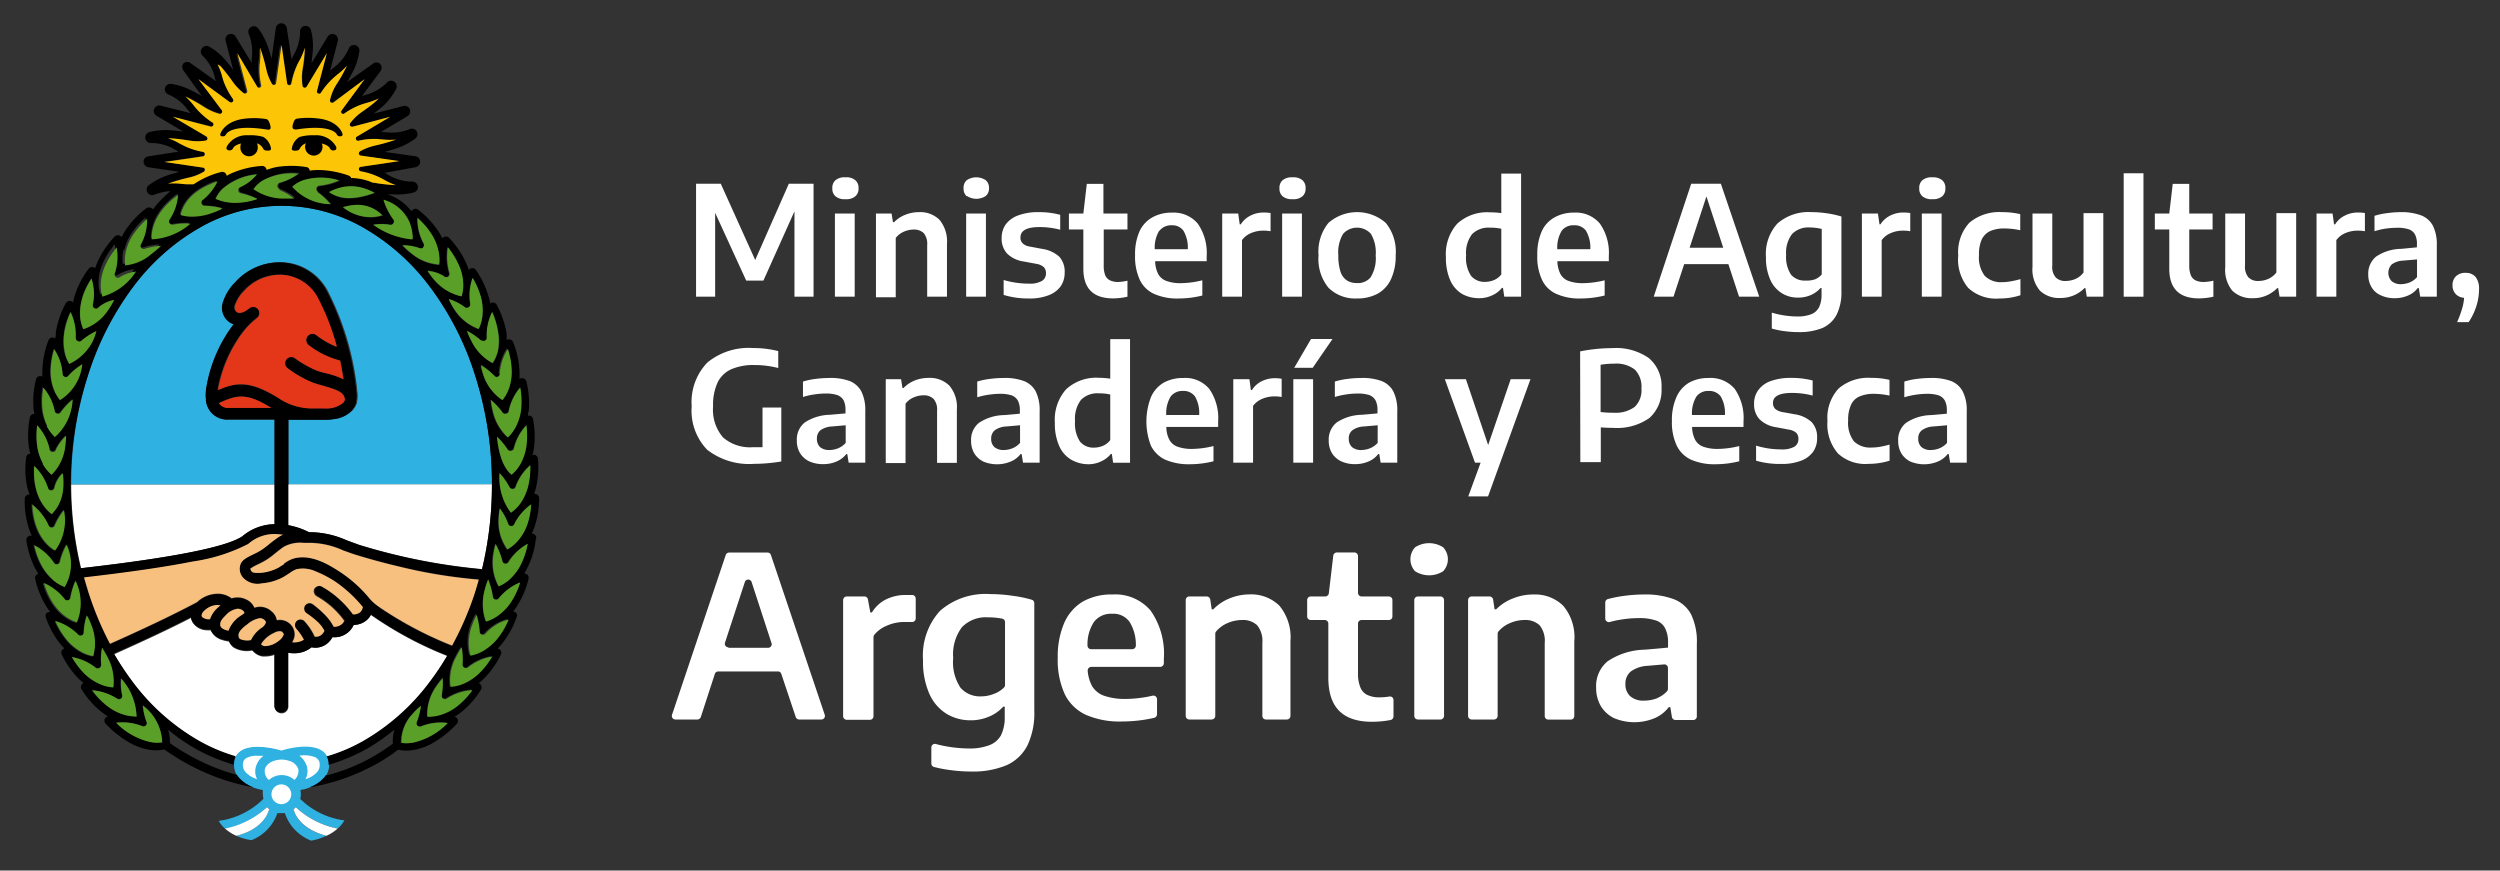 <svg id="Capa_1" data-name="Capa 1" xmlns="http://www.w3.org/2000/svg" viewBox="0 0 252.78 88.02"><rect x="0" y="0" width="252.78" height="88.02" fill="#333333" stroke="none"/><defs><style>.cls-1{fill:#2fb1e2;}.cls-2{fill:#fff;}.cls-3{fill:#fcc606;}.cls-4{fill:#5aa028;}.cls-5{fill:#e4371a;}.cls-6{fill:#f8c07f;}</style></defs><path class="cls-1" d="M27.78,42.45H23.16a2.26,2.26,0,0,1-1.84-.77,2.31,2.31,0,0,1-.48-1.14s0-.07,0-.1a4.45,4.45,0,0,1,.07-1.39,14.52,14.52,0,0,1,2.8-6.3,1.41,1.41,0,0,1-.31-.14,1.76,1.76,0,0,1-.81-1.91,5,5,0,0,1,1.29-2.19,6,6,0,0,1,4.24-2,5.44,5.44,0,0,1,5.13,3.11,28.53,28.53,0,0,1,2.86,9.69l0,.13a3,3,0,0,1,0,1.14l0,.1a2.13,2.13,0,0,1-.46.81,3.09,3.09,0,0,1-1.82.87,5.56,5.56,0,0,1-.81.06H29.16V49H49.74a36.14,36.14,0,0,0-1.68-11,29.81,29.81,0,0,0-4.59-9,21.87,21.87,0,0,0-6.76-6,16.6,16.6,0,0,0-16.48,0,22,22,0,0,0-6.76,6,29.81,29.81,0,0,0-4.59,9A36.14,36.14,0,0,0,7.2,49H27.78Z"/><path class="cls-2" d="M7.2,49a36.38,36.38,0,0,0,1,8.45c9.21-1.05,14.69-2.13,16.33-3.23A5.28,5.28,0,0,1,27.78,53V49Z"/><path class="cls-2" d="M29.16,53.11a7.53,7.53,0,0,1,2.1.71h.21a9.17,9.17,0,0,1,3.57.81l1.27.45a61.06,61.06,0,0,0,12.43,2.46,36.28,36.28,0,0,0,1-8.57H29.16Z"/><path class="cls-2" d="M37.54,62.1a1.54,1.54,0,0,1-.38.53,2,2,0,0,1-1.38.54,2.38,2.38,0,0,1-.34.54,2.13,2.13,0,0,1-1.8.7,2.25,2.25,0,0,1-.37.49,1.9,1.9,0,0,1-1.75.54,3,3,0,0,1-.71.41,2.92,2.92,0,0,1-1.65.13v5.46a.69.69,0,0,1-.69.69.7.7,0,0,1-.7-.69V66.21a2.55,2.55,0,0,1-.88.17,2.22,2.22,0,0,1-.37,0,1.64,1.64,0,0,1-1-.6,2.67,2.67,0,0,1-1.85-.27,1.4,1.4,0,0,1-.51-.64,3.19,3.19,0,0,1-.65-.14,1.8,1.8,0,0,1-1.21-1,2.71,2.71,0,0,1-.47,0,1.71,1.71,0,0,1-1.4-.87,1.66,1.66,0,0,1-.11-.38c-2.93,1.51-6.28,3-7.78,3.68a28.3,28.3,0,0,0,1.89,2.86,22,22,0,0,0,6.77,6,17.39,17.39,0,0,0,3.64,1.53,1.5,1.5,0,0,1,.54-.58c1.18-.77,3.42-.21,4.06,0,.63-.18,2.88-.74,4.06,0a1.66,1.66,0,0,1,.54.58,17.39,17.39,0,0,0,3.64-1.53,21.87,21.87,0,0,0,6.76-6,27.25,27.25,0,0,0,1.8-2.68,37.38,37.38,0,0,1-7.73-4.15"/><path class="cls-1" d="M30.36,80.78a1.84,1.84,0,0,0,.06-.47,2,2,0,0,0-.05-.43,4.4,4.4,0,0,0,2.44-1.24,2,2,0,0,0,.45-1.55,1.6,1.6,0,0,0-.73-1.2c-1.18-.77-3.43-.21-4.06,0-.64-.18-2.88-.74-4.06,0a1.6,1.6,0,0,0-.73,1.2,2,2,0,0,0,.45,1.55,4.33,4.33,0,0,0,2.45,1.24,2,2,0,0,0,0,.43,2.32,2.32,0,0,0,.06.46A7.84,7.84,0,0,1,22.11,83h0a3.29,3.29,0,0,0,.68.82A8.76,8.76,0,0,0,27,81.61c.06.07.14.14.21.21-.14.57-.77,2.05-3.32,2.69a5.76,5.76,0,0,0,1.54.44,4.52,4.52,0,0,0,2.62-2.74,1.58,1.58,0,0,0,.38,0,1.5,1.5,0,0,0,.37,0A4.52,4.52,0,0,0,31.47,85,5.91,5.91,0,0,0,33,84.51c-2.54-.64-3.17-2.1-3.32-2.68l.22-.21a8.86,8.86,0,0,0,4.24,2.16,3,3,0,0,0,.68-.83,7.79,7.79,0,0,1-4.46-2.17"/><path class="cls-2" d="M32,76.66a.68.68,0,0,1,.32.54,1.1,1.1,0,0,1-.25.86,2.53,2.53,0,0,1-1.18.72A1.73,1.73,0,0,0,31,77.41a2.16,2.16,0,0,0-.73-1,3,3,0,0,1,1.75.22"/><path class="cls-2" d="M26.79,77.73c.34-.92,1.63-.93,1.68-.93h0a2.81,2.81,0,0,1,.74.12,1.4,1.4,0,0,1,.95.81,1.23,1.23,0,0,1-.39,1.13,1.93,1.93,0,0,0-1.29-.49,1.9,1.9,0,0,0-1.29.5,1.17,1.17,0,0,1-.4-1.14"/><path class="cls-2" d="M26,78.78a2.53,2.53,0,0,1-1.18-.72,1.07,1.07,0,0,1-.25-.86.68.68,0,0,1,.32-.54,2.18,2.18,0,0,1,1.16-.24c.19,0,.39,0,.59,0a2.16,2.16,0,0,0-.73,1A1.68,1.68,0,0,0,26,78.78"/><path class="cls-2" d="M27.45,80.31a1,1,0,1,1,1,1,1,1,0,0,1-1-1"/><path class="cls-2" d="M34.14,83.78a8.68,8.68,0,0,1-4.23-2.16c-.08.07-.15.15-.23.21.15.58.78,2,3.32,2.68a4.4,4.4,0,0,0,1.14-.73"/><path class="cls-2" d="M27,81.61a8.85,8.85,0,0,1-4.24,2.17,4.23,4.23,0,0,0,1.14.73c2.54-.64,3.17-2.12,3.32-2.69a1.45,1.45,0,0,1-.22-.21"/><path d="M54.22,54.45a.43.43,0,0,0-.15-.39.51.51,0,0,0-.31-.11c.09-.18.17-.37.25-.57a8.93,8.93,0,0,0,.5-3,.43.43,0,0,0-.2-.37.41.41,0,0,0-.3-.07c.06-.19.12-.37.17-.57a9.26,9.26,0,0,0,.21-3,.46.46,0,0,0-.24-.35.47.47,0,0,0-.31,0c.06-.21.1-.44.14-.66a9,9,0,0,0-.09-3,.42.42,0,0,0-.27-.32.45.45,0,0,0-.23,0c0-.16,0-.32.07-.47a8.92,8.92,0,0,0-.24-3,.44.44,0,0,0-.28-.31.43.43,0,0,0-.41.06h0c0-.24,0-.49,0-.73a8.91,8.91,0,0,0-.65-3,.42.42,0,0,0-.32-.27.45.45,0,0,0-.34.06,5,5,0,0,0,0-.67,9.18,9.18,0,0,0-1-2.89.43.43,0,0,0-.34-.23.42.42,0,0,0-.34.1q0-.32-.12-.63a9.17,9.17,0,0,0-1.3-2.76.44.44,0,0,0-.36-.19.42.42,0,0,0-.36.19,7.28,7.28,0,0,0-.28-.73,9,9,0,0,0-1.71-2.51.42.42,0,0,0-.42-.13.43.43,0,0,0-.26.18,6.3,6.3,0,0,0-.4-.72,9.16,9.16,0,0,0-2.06-2.19.43.43,0,0,0-.41-.06.51.51,0,0,0-.26.22,5,5,0,0,0-2.41-1.71l.55,0a6.32,6.32,0,0,0,2.12-.2.54.54,0,0,0,.39-.6.57.57,0,0,0-.53-.49,4.68,4.68,0,0,1-2.47-.68,3.39,3.39,0,0,0-.38-.2L42,16.91a.56.56,0,0,0,0-1.11l-3.1-.44c.35-.1.77-.22,1.21-.37A6.44,6.44,0,0,0,42,14a.57.57,0,0,0,.14-.71.56.56,0,0,0-.68-.25,4.8,4.8,0,0,1-2.54.32l-.43,0,2.72-1.62a.57.57,0,0,0,.22-.7.55.55,0,0,0-.65-.32l-3,.77c.29-.22.64-.5,1-.81A6.55,6.55,0,0,0,40.05,9a.57.57,0,0,0-.15-.71.55.55,0,0,0-.72,0A4.81,4.81,0,0,1,37,9.59l-.4.12,1.88-2.53a.56.56,0,0,0-.06-.73.54.54,0,0,0-.72,0L35.11,8.29c.19-.33.4-.72.61-1.13a6.39,6.39,0,0,0,.62-2,.55.55,0,0,0-.41-.59.56.56,0,0,0-.65.3,4.81,4.81,0,0,1-1.58,2l-.32.26.78-3a.57.57,0,0,0-.33-.65.56.56,0,0,0-.7.23L31.51,6.37c0-.37.1-.82.12-1.28A6.22,6.22,0,0,0,31.43,3a.56.56,0,0,0-1.09.14,4.65,4.65,0,0,1-.68,2.47l-.19.36L29,2.83a.57.57,0,0,0-.55-.48h0a.57.57,0,0,0-.56.48l-.43,3.09c-.1-.35-.22-.77-.37-1.19a6.94,6.94,0,0,0-1-1.89.56.56,0,0,0-.95.55,4.89,4.89,0,0,1,.31,2.54c0,.14,0,.29,0,.44L23.8,3.65a.56.56,0,0,0-1,.42l.78,3a12.35,12.35,0,0,0-.8-1,6.06,6.06,0,0,0-1.64-1.36.55.55,0,0,0-.7.15.56.56,0,0,0,0,.72,4.66,4.66,0,0,1,1.28,2.23c0,.13.07.26.12.4L19.29,6.4a.56.56,0,0,0-.73,0,.58.58,0,0,0,0,.74L20.4,9.7c-.32-.18-.71-.39-1.12-.59a6.25,6.25,0,0,0-2-.63.58.58,0,0,0-.6.41.56.56,0,0,0,.31.65,4.63,4.63,0,0,1,2,1.58l.27.32-3.07-.77a.56.56,0,0,0-.42,1l2.72,1.61c-.38,0-.81-.09-1.27-.11a6.44,6.44,0,0,0-2.12.19.56.56,0,0,0,.14,1.1,4.68,4.68,0,0,1,2.47.68l.36.19L15,15.81a.54.54,0,0,0-.48.55.56.56,0,0,0,.48.55l3.14.46c-.37.1-.79.22-1.23.37a7.12,7.12,0,0,0-1.89,1,.57.57,0,0,0-.12.71.58.58,0,0,0,.68.25,4.93,4.93,0,0,1,1.65-.37,13,13,0,0,0-1.39,1.36q-.19.24-.36.48A.42.42,0,0,0,15.2,21a.43.43,0,0,0-.42.07,9,9,0,0,0-2.09,2.21,7,7,0,0,0-.4.7.42.42,0,0,0-.29-.19.42.42,0,0,0-.4.13,9.27,9.27,0,0,0-1.72,2.52c-.1.22-.18.46-.26.68A.45.45,0,0,0,9.34,27a.46.46,0,0,0-.38.18,9.07,9.07,0,0,0-1.4,2.7,5.65,5.65,0,0,0-.17.71A.45.45,0,0,0,7,30.43a.46.46,0,0,0-.35.23,9.46,9.46,0,0,0-1,2.88q0,.35-.06.69a.43.43,0,0,0-.38-.09.44.44,0,0,0-.31.27,8.9,8.9,0,0,0-.61,3,5,5,0,0,0,0,.67.45.45,0,0,0-.65.28,8.94,8.94,0,0,0-.24,3,4.67,4.67,0,0,0,.08.52.34.34,0,0,0-.2,0,.46.46,0,0,0-.26.33,9,9,0,0,0-.1,3q.06.34.15.69a.39.39,0,0,0-.18,0,.47.47,0,0,0-.24.34,8.7,8.7,0,0,0,.1,3A5.47,5.47,0,0,0,3,50a.43.43,0,0,0-.29.07.44.44,0,0,0-.21.36,8.84,8.84,0,0,0,.42,3,5.45,5.45,0,0,0,.3.74h0a.44.44,0,0,0-.41.1.42.42,0,0,0-.14.39,9.07,9.07,0,0,0,.93,2.9c.09.15.18.31.28.46a.45.45,0,0,0-.21.12.42.42,0,0,0-.11.4,9.15,9.15,0,0,0,1.15,2.82c.13.19.25.37.38.53A.48.48,0,0,0,4.7,62a.43.43,0,0,0-.07.42A9.2,9.2,0,0,0,6.1,65.12l.41.45a.43.43,0,0,0-.26.2.45.45,0,0,0,0,.42A9.1,9.1,0,0,0,8,68.67c.15.13.29.27.45.39a.44.44,0,0,0-.2.64,9.07,9.07,0,0,0,2,2.28,7,7,0,0,0,.69.47l-.09,0a.43.43,0,0,0-.28.32.42.42,0,0,0,.11.4,10.2,10.2,0,0,0,2.36,1.89,6,6,0,0,0,1.94.73,4.11,4.11,0,0,0,1.56,0l.09,0A23.09,23.09,0,0,0,21,78.23a21.92,21.92,0,0,0,3.84,1.22l.77.15a3.39,3.39,0,0,1-1.47-1,1.44,1.44,0,0,1-.18-.25,20.62,20.62,0,0,1-2.64-.91,22.5,22.5,0,0,1-4.14-2.3.18.18,0,0,0,0,0A4.35,4.35,0,0,0,17,73.78a20,20,0,0,0,2.73,1.91,19.08,19.08,0,0,0,3.9,1.63,1.64,1.64,0,0,1,0-.23,1.85,1.85,0,0,1,.19-.63,17.39,17.39,0,0,1-3.64-1.53,22,22,0,0,1-6.77-6,30.18,30.18,0,0,1-1.9-2.86c1.51-.66,4.86-2.17,7.79-3.68a1.27,1.27,0,0,0,.11.38,1.71,1.71,0,0,0,1.39.87,4.62,4.62,0,0,0,.48,0,1.79,1.79,0,0,0,1.21,1,3.06,3.06,0,0,0,.65.14,1.37,1.37,0,0,0,.51.65,2.64,2.64,0,0,0,1.84.26,1.67,1.67,0,0,0,1,.6,2.19,2.19,0,0,0,.36,0,2.56,2.56,0,0,0,.89-.17v5.23a.69.69,0,1,0,1.38,0V66a3,3,0,0,0,1.66-.13,2.65,2.65,0,0,0,.71-.42,1.87,1.87,0,0,0,1.75-.53,1.92,1.92,0,0,0,.36-.49,2.11,2.11,0,0,0,1.8-.7,2.13,2.13,0,0,0,.35-.54,2,2,0,0,0,1.38-.54,1.86,1.86,0,0,0,.38-.53,36.86,36.86,0,0,0,7.72,4.15,27.76,27.76,0,0,1-1.79,2.68,22.18,22.18,0,0,1-6.77,6,17.17,17.17,0,0,1-3.64,1.53,1.55,1.55,0,0,1,.19.62,1.64,1.64,0,0,1,0,.23,18.54,18.54,0,0,0,3.9-1.63,20.28,20.28,0,0,0,2.76-1.93,4.16,4.16,0,0,0-.16,1.35s0,0,0,.07a19.28,19.28,0,0,1-3,1.85,19.91,19.91,0,0,1-3.63,1.35l-.16,0a1.07,1.07,0,0,1-.15.22,3.48,3.48,0,0,1-1.5,1,20.55,20.55,0,0,0,2-.43,21.45,21.45,0,0,0,3.79-1.42,18.48,18.48,0,0,0,3.17-1.94l.07,0a4.16,4.16,0,0,0,1.57,0,5.92,5.92,0,0,0,1.94-.73,10.2,10.2,0,0,0,2.36-1.89.45.45,0,0,0,.11-.4.43.43,0,0,0-.28-.32l-.07,0a5.43,5.43,0,0,0,.7-.48,8.7,8.7,0,0,0,2-2.28.42.42,0,0,0,0-.42.45.45,0,0,0-.23-.22,5.56,5.56,0,0,0,.44-.39,8.92,8.92,0,0,0,1.78-2.48.42.42,0,0,0,0-.42.38.38,0,0,0-.31-.21c.15-.16.3-.32.44-.5a8.79,8.79,0,0,0,1.47-2.66.44.44,0,0,0,0-.4.48.48,0,0,0-.35-.19h0a4.74,4.74,0,0,0,.37-.51,8.87,8.87,0,0,0,1.19-2.79.44.44,0,0,0-.1-.41A.43.43,0,0,0,53,58c.12-.2.23-.39.33-.6a8.41,8.41,0,0,0,.85-2.91M53.7,51v0a7.6,7.6,0,0,1-.42,2.07,5,5,0,0,1-.92,1.62,4.19,4.19,0,0,1-1.09.91h0a4.81,4.81,0,0,1-.89-3,7.35,7.35,0,0,1,.12-1.14h.05A6,6,0,0,1,51.37,53a.32.32,0,0,0,.29.23A.33.33,0,0,0,52,53a5.29,5.29,0,0,1,1.69-2s0,0,0,0m-.09-4h0s0,0,0,0a7.8,7.8,0,0,1-.21,2.1,5.15,5.15,0,0,1-.75,1.7,4,4,0,0,1-1,1h0a5.85,5.85,0,0,1-1.14-4v0h0a7,7,0,0,1,1,1.41.33.33,0,0,0,.6,0A5.14,5.14,0,0,1,53.61,47m-.43-4h0s0,0,0,0a7.81,7.81,0,0,1,0,2.11,5.2,5.2,0,0,1-.58,1.77A4,4,0,0,1,51.72,48h0c-1.06-.88-1.38-2.79-1.48-3.85,0,0,0,0,0,0h0a6.78,6.78,0,0,1,1.07,1.28.34.34,0,0,0,.33.16.33.33,0,0,0,.27-.25A5.35,5.35,0,0,1,53.18,43m-.63-3.82h0s0,0,0,0a7.63,7.63,0,0,1,.09,2.11,5.1,5.1,0,0,1-.5,1.79,3.92,3.92,0,0,1-.85,1.15h0a5.17,5.17,0,0,1-1.52-2.67,8.18,8.18,0,0,1-.19-1.12,0,0,0,0,1,0,0h0A6.34,6.34,0,0,1,50.8,41.7a.33.33,0,0,0,.34.13.32.32,0,0,0,.26-.25,5.25,5.25,0,0,1,1.15-2.39M22,39.44a1,1,0,0,0,0-.16,13.66,13.66,0,0,1,2.33-5.46,8.62,8.62,0,0,1,1.37-1.49l.25-.2a.63.63,0,0,0-.77-1l-.26.21c-.59.4-.92.27-1,.22a.61.61,0,0,1-.22-.67,3.92,3.92,0,0,1,1-1.57l0,0a4.93,4.93,0,0,1,3.37-1.56h.06a4.13,4.13,0,0,1,1.45.21,4.33,4.33,0,0,1,2.53,2.24,24.26,24.26,0,0,1,1.88,4.87A8.2,8.2,0,0,1,32,33.9a.61.61,0,0,0-.87.09.58.58,0,0,0-.14.46.63.63,0,0,0,.21.42,8.67,8.67,0,0,0,3.21,1.59c.12.58.23,1.18.34,1.89a9.63,9.63,0,0,0-1.73-.6,7.12,7.12,0,0,1-1-.29,10,10,0,0,1-2.19-1.26.62.62,0,0,0-.77,1,10.92,10.92,0,0,0,2.49,1.45c.34.13.72.23,1.12.34,1.49.39,2.16.69,2.19,1.43a.87.87,0,0,1-.18.31,2.76,2.76,0,0,1-1.88.55H31.37a5.87,5.87,0,0,1-2.94-.86c-3.18-2-4.61-1.72-6.39-1m5.4,1.81H23.17a1.12,1.12,0,0,1-.92-.33.91.91,0,0,1-.11-.16c1.79-.81,2.73-1.1,5.3.49M29.16,49V42.45h3.78a4.62,4.62,0,0,0,.81-.07,3,3,0,0,0,1.81-.86A2.06,2.06,0,0,0,36,40.7l0-.1a3,3,0,0,0,0-1.14l0-.12a28.8,28.8,0,0,0-2.86-9.7,5.42,5.42,0,0,0-5.13-3.1,6,6,0,0,0-4.24,2,5,5,0,0,0-1.29,2.19,1.79,1.79,0,0,0,.81,1.92,1.55,1.55,0,0,0,.32.14A14.4,14.4,0,0,0,20.89,39a4.45,4.45,0,0,0-.07,1.39.36.36,0,0,0,0,.11,2.15,2.15,0,0,0,2.32,1.9h4.61V53a5.14,5.14,0,0,0-3.27,1.24c-1.64,1.09-7.13,2.17-16.33,3.22a36.32,36.32,0,0,1-1-8.45A35.85,35.85,0,0,1,8.88,38a30,30,0,0,1,4.58-9,22.18,22.18,0,0,1,6.77-6,16.6,16.6,0,0,1,16.48,0,22.15,22.15,0,0,1,6.76,6,29.62,29.62,0,0,1,4.58,9,35.85,35.85,0,0,1,1.69,11,36.81,36.81,0,0,1-1,8.57,61.06,61.06,0,0,1-12.43-2.46L35,54.61a9.24,9.24,0,0,0-3.56-.8h-.21a7.32,7.32,0,0,0-2.1-.71V49Zm8.7-29.46a8.61,8.61,0,0,1-1.46.42,6,6,0,0,1-1.08.11,3.45,3.45,0,0,1-2-.6v0s0,0,0,0a4.71,4.71,0,0,1,1.21-.48,4.43,4.43,0,0,1,1.74-.05,5,5,0,0,1,1.65.59s0,0,0,0l0,0m.81,2.26v0s0,0,0,0a3.91,3.91,0,0,1-1.06.2h-.16a4.46,4.46,0,0,1-2.77-1s0,0,0,0l0,0a5.65,5.65,0,0,1,1.2-.23,3.46,3.46,0,0,1,2.8,1.07m-4.41-3.52a6.78,6.78,0,0,1-2,.52.33.33,0,0,0-.14.6,6.81,6.81,0,0,1,1.31,1.22,0,0,0,0,1,0,0s0,0,0,0h0a5.2,5.2,0,0,1-3.87-1.76s0,0,0,0a3.26,3.26,0,0,1,1.06-.64,6.07,6.07,0,0,1,3.66,0,0,0,0,0,1,0,0s0,0,0,0m-4.11-.68a5.67,5.67,0,0,1-1.88.91.34.34,0,0,0,0,.63,5.55,5.55,0,0,1,1.49.87,0,0,0,0,1,0,0s0,0,0,0a6.54,6.54,0,0,1-.81,0,5.46,5.46,0,0,1-3.3-.94s0,0,0,0a3.09,3.09,0,0,1,.9-.84,6.07,6.07,0,0,1,3.63-.71s0,0,0,0v0m-4.23.07a4.45,4.45,0,0,1-1.69,1.29.31.31,0,0,0-.18.34.3.3,0,0,0,.26.28A7.32,7.32,0,0,1,26,20.1l0,0s0,0,0,0a7.27,7.27,0,0,1-1.09.28,6.45,6.45,0,0,1-1.14.1,4.73,4.73,0,0,1-2-.4s0,0,0,0a3,3,0,0,1,.69-1A6.16,6.16,0,0,1,25.9,17.6a0,0,0,0,1,0,0s0,0,0,0m-5.44,2.59a.34.34,0,0,0-.09.37.33.33,0,0,0,.31.21h0a7.52,7.52,0,0,1,.84.06,6.19,6.19,0,0,1,.88.18s0,0,0,0a0,0,0,0,1,0,0,8.65,8.65,0,0,1-1.05.44,6,6,0,0,1-2,.36,4.44,4.44,0,0,1-1.17-.15s0,0,0,0c.14-.7.79-2.41,3.73-3.41h0v0a5.26,5.26,0,0,1-1.49,1.89m30,17.61a5.3,5.3,0,0,1,.82-2.52h0a8.23,8.23,0,0,1,.39,2.08,5.23,5.23,0,0,1-.25,1.84,4,4,0,0,1-.68,1.26h0A4.94,4.94,0,0,1,48.9,38,7.15,7.15,0,0,1,48.57,37v0h0A7.15,7.15,0,0,1,50,38a.32.32,0,0,0,.35.09.31.31,0,0,0,.21-.29m-1.31-3.65a5.29,5.29,0,0,1,.55-2.58s0,0,0,0h0a8,8,0,0,1,.59,2,5,5,0,0,1,0,1.85,3.82,3.82,0,0,1-.55,1.32h0a4.93,4.93,0,0,1-2.15-2.26,6.26,6.26,0,0,1-.44-1s0,0,0,0h0a6.34,6.34,0,0,1,1.45,1,.35.35,0,0,0,.37,0,.32.32,0,0,0,.18-.32M47.38,31.1h0a.32.32,0,0,0,.16-.34,5.12,5.12,0,0,1,.24-2.63h0a7.92,7.92,0,0,1,.84,1.95,5.39,5.39,0,0,1,.16,1.85,3.79,3.79,0,0,1-.39,1.37h0a4.9,4.9,0,0,1-2.47-2,6.53,6.53,0,0,1-.54-1v0h0a5.42,5.42,0,0,1,1.6.82.32.32,0,0,0,.37,0m-2.47-3.16a.33.33,0,0,0,.38,0,.32.32,0,0,0,.12-.37,5.87,5.87,0,0,1-.16-2.6,0,0,0,0,1,0,0h0a7.31,7.31,0,0,1,1.11,1.75,5,5,0,0,1,.46,1.8,3.85,3.85,0,0,1-.16,1.41l0,0h0A5,5,0,0,1,44,28.35a7,7,0,0,1-.76-1s0,0,0,0h0a3.76,3.76,0,0,1,1.67.57m-2.47-2.82a.32.32,0,0,0,.37-.09.34.34,0,0,0,0-.37,5.15,5.15,0,0,1-.61-2.56,0,0,0,0,1,0,0h0a7.56,7.56,0,0,1,1.37,1.56,5.28,5.28,0,0,1,.74,1.72,4.19,4.19,0,0,1,.1,1.44s0,0,0,0h0a4.82,4.82,0,0,1-2.77-1.1,7.61,7.61,0,0,1-.95-.86,0,0,0,0,1,0,0s0,0,0,0h.12a5,5,0,0,1,1.6.3m-1-2.56a4.18,4.18,0,0,1,.28,1.6,0,0,0,0,1,0,0h-.17a7.79,7.79,0,0,1-3.77-1.47s0,0,0,0l0,0a4.65,4.65,0,0,1,1.68,0,.34.34,0,0,0,.36-.15.33.33,0,0,0,0-.38,6.76,6.76,0,0,1-1-2s0,0,0,0h0a4.09,4.09,0,0,1,2.68,2.38m-24.55-4,.19-.07a19.3,19.3,0,0,1,1.94-.55,5.09,5.09,0,0,0,1.52-.6.22.22,0,0,0,.1-.24.21.21,0,0,0-.19-.17l-3.9-.57,3.9-.57a.23.23,0,0,0,0-.45,7.36,7.36,0,0,1-1.72-.52c-.26-.12-.49-.24-.69-.35A5.55,5.55,0,0,0,17,14h.21c.85,0,1.62.17,2,.23a5,5,0,0,0,1.64,0,.21.21,0,0,0,.18-.18.21.21,0,0,0-.11-.23l-3.38-2,3.82.95a.23.23,0,0,0,.18-.41,7,7,0,0,1-1.4-1.14c-.19-.21-.34-.4-.5-.59a5.76,5.76,0,0,0-.84-.9l.19.09a18.52,18.52,0,0,1,1.76,1,5.38,5.38,0,0,0,1.5.65.22.22,0,0,0,.23-.35L20.07,8l3.17,2.34a.22.22,0,0,0,.31-.31,7.62,7.62,0,0,1-.84-1.59c-.1-.26-.17-.5-.24-.73A6,6,0,0,0,22,6.51l.14.15a17.18,17.18,0,0,1,1.24,1.58,4.82,4.82,0,0,0,1.14,1.18.21.21,0,0,0,.26,0,.24.24,0,0,0,.09-.24l-1-3.81,2,3.38a.21.21,0,0,0,.28.09.22.22,0,0,0,.13-.26,7.42,7.42,0,0,1-.17-1.8c0-.27,0-.52.06-.76a6.11,6.11,0,0,0,0-1.23,1.52,1.52,0,0,1,.06.2,16.33,16.33,0,0,1,.55,1.93,5.43,5.43,0,0,0,.59,1.53.23.23,0,0,0,.24.1.22.22,0,0,0,.18-.19l.54-3.86L29,8.36a.22.22,0,0,0,.22.19.24.24,0,0,0,.23-.19A7.09,7.09,0,0,1,30,6.64,6.13,6.13,0,0,1,30.36,6a6.61,6.61,0,0,0,.5-1.13,1.41,1.41,0,0,1,0,.21,16.2,16.2,0,0,1-.23,2,5.68,5.68,0,0,0,0,1.64.22.22,0,0,0,.41.08l2-3.39-1,3.82a.22.22,0,0,0,.13.26.21.21,0,0,0,.28-.09A8,8,0,0,1,33.62,8c.2-.19.39-.34.58-.5a6.33,6.33,0,0,0,.9-.84L35,6.82a18.49,18.49,0,0,1-1,1.75,4.94,4.94,0,0,0-.65,1.51.2.2,0,0,0,.09.23.24.24,0,0,0,.26,0L36.88,8l-2.35,3.16a.24.24,0,0,0,0,.3.22.22,0,0,0,.29,0,7.47,7.47,0,0,1,1.59-.85c.26-.09.5-.17.73-.23a6.81,6.81,0,0,0,1.15-.43l-.15.14c-.63.55-1.26,1-1.58,1.24a5.53,5.53,0,0,0-1.18,1.13.23.23,0,0,0,0,.26.21.21,0,0,0,.24.09l3.81-1-3.37,2a.23.23,0,0,0-.1.28.24.24,0,0,0,.27.14,6.71,6.71,0,0,1,1.79-.18c.28,0,.53,0,.76.06a5.48,5.48,0,0,0,1.23,0l-.19.07a18.66,18.66,0,0,1-1.94.54,5.58,5.58,0,0,0-1.52.59.24.24,0,0,0-.1.24.21.21,0,0,0,.19.18l3.89.56-3.9.58a.22.22,0,0,0-.19.22.23.23,0,0,0,.19.23,7.2,7.2,0,0,1,1.72.53c.26.12.47.23.69.35a6.1,6.1,0,0,0,1.12.51h-.21a17.61,17.61,0,0,1-2-.24l-.1,0A5.72,5.72,0,0,0,35.53,18v0a.43.43,0,0,0-.29-.32,9.34,9.34,0,0,0-3-.57,7.23,7.23,0,0,0-.95.06.49.49,0,0,0,0-.11.44.44,0,0,0-.34-.25,9.67,9.67,0,0,0-3,0,6,6,0,0,0-1,.29.48.48,0,0,0-.12-.26.43.43,0,0,0-.36-.14,9.15,9.15,0,0,0-2.93.68,5.3,5.3,0,0,0-.63.32.43.43,0,0,0-.16-.3.48.48,0,0,0-.4-.09,9.08,9.08,0,0,0-2.79,1.25l0,0c-.21,0-.41,0-.61,0s-.71-.05-.77-.06a6.14,6.14,0,0,0-1.23,0m1,1.13h0s0,0,0,0a5.07,5.07,0,0,1-.85,2.5.32.32,0,0,0,0,.37.35.35,0,0,0,.34.14,7.24,7.24,0,0,1,1.69-.11s0,0,0,0,0,0,0,0a6.43,6.43,0,0,1-3.71,1.54h-.16s0,0,0,0c0-.74.14-2.66,2.66-4.48m-5.35,5.68a5.18,5.18,0,0,1,.74-1.7,7.71,7.71,0,0,1,1.42-1.6h0s0,0,0,0a5.2,5.2,0,0,1-.61,2.57.35.35,0,0,0,0,.37.35.35,0,0,0,.36.1,6.22,6.22,0,0,1,1.65-.3s0,0,0,0,0,0,0,0a10.82,10.82,0,0,1-1,.85,4.65,4.65,0,0,1-2.6,1.12h-.11l0,0a4,4,0,0,1,.07-1.45m-.87-.45s0,0,0,0a0,0,0,0,1,0,0,5.25,5.25,0,0,1-.19,2.64.31.31,0,0,0,.11.36.33.33,0,0,0,.39,0,4,4,0,0,1,1.64-.57h0a0,0,0,0,1,0,0,5.88,5.88,0,0,1-3.43,2.53h0s0,0,0,0c-.23-.71-.56-2.61,1.44-5M8.3,30.07a7.41,7.41,0,0,1,.92-1.91s0,0,0,0,0,0,0,0a5.16,5.16,0,0,1,.13,2.64.33.33,0,0,0,.17.36.31.31,0,0,0,.38-.06,3.31,3.31,0,0,1,1.61-.78h0s0,0,0,0a7,7,0,0,1-.64,1.08A4.72,4.72,0,0,1,8.42,33.3h0l0,0a4,4,0,0,1-.33-1.38,5.19,5.19,0,0,1,.24-1.84M6.45,33.62a7.18,7.18,0,0,1,.62-2s0,0,0,0h0s0,0,0,0a5.13,5.13,0,0,1,.52,2.59.33.33,0,0,0,.19.32.32.32,0,0,0,.36,0,6.63,6.63,0,0,1,1.54-1h0v0a5.56,5.56,0,0,1-.36,1A5.06,5.06,0,0,1,7.05,36.8H7a3.88,3.88,0,0,1-.53-1.31,5,5,0,0,1,0-1.86m-1,1.67,0,0h0a5.15,5.15,0,0,1,.85,2.52.32.32,0,0,0,.23.28.33.33,0,0,0,.35-.1,5.91,5.91,0,0,1,1.41-1.17h0v0a4.83,4.83,0,0,1-2.26,3.63h0a3.9,3.9,0,0,1-.7-1.25,5.17,5.17,0,0,1-.28-1.83,8.12,8.12,0,0,1,.36-2.09M4.31,39.15v0h0A5.26,5.26,0,0,1,5.5,41.52a.32.32,0,0,0,.26.26.3.3,0,0,0,.33-.13,7.51,7.51,0,0,1,1.22-1.3h0l0,0a6.07,6.07,0,0,1-.14,1,5.24,5.24,0,0,1-1.63,2.79h0a3.69,3.69,0,0,1-.84-1.14,5,5,0,0,1-.5-1.79,7.65,7.65,0,0,1,.1-2.11M3.72,43s0,0,0,0h0A5.24,5.24,0,0,1,5,45.34a.32.32,0,0,0,.61.06,5,5,0,0,1,1-1.35h0v0a7.46,7.46,0,0,1-.09,1.16A4.72,4.72,0,0,1,5.24,48h0a4,4,0,0,1-.9-1.11,5.2,5.2,0,0,1-.58-1.77,7.81,7.81,0,0,1,0-2.11M3.4,47.09s0,0,0,0h0a3,3,0,0,1,.25.25,5.41,5.41,0,0,1,1.16,2,.34.34,0,0,0,.34.22.33.33,0,0,0,.3-.27h0a2.84,2.84,0,0,1,.84-1.46h0l0,0a6.06,6.06,0,0,1,0,1.92A3.87,3.87,0,0,1,5.24,52a0,0,0,0,1,0,0h0c-.61-.44-2-1.8-1.81-4.9M3.24,51h0l.27.22a5.39,5.39,0,0,1,1.37,1.87.32.32,0,0,0,.29.2h0a.32.32,0,0,0,.3-.2,6.81,6.81,0,0,1,.94-1.56h0l0,0a5.08,5.08,0,0,1-.93,4.14h0c-.65-.38-2.17-1.58-2.3-4.67a0,0,0,0,1,0,0m.21,4.11s0,0,0,0,0,0,0,0a5.41,5.41,0,0,1,2,1.78.35.35,0,0,0,.33.15.34.34,0,0,0,.27-.26h0a6.81,6.81,0,0,1,.67-1.72h0a5,5,0,0,1,.36,1,4.41,4.41,0,0,1-.56,3.23h0a4.18,4.18,0,0,1-1.23-.75,5.52,5.52,0,0,1-1.15-1.47,8,8,0,0,1-.71-2M4.38,59s0,0,0,0h0l.31.15a5.36,5.36,0,0,1,1.8,1.49.33.33,0,0,0,.58-.16,7,7,0,0,1,.51-1.7h0a5.15,5.15,0,0,1,.14,4.21s0,0,0,0h0c-.73-.21-2.5-1-3.4-4m2.3,5.65a7.84,7.84,0,0,1-1.09-1.82s0,0,0,0h0l.33.11a5.21,5.21,0,0,1,2,1.28.34.34,0,0,0,.36.07.34.34,0,0,0,.21-.3,6.49,6.49,0,0,1,.3-1.72,0,0,0,0,1,0,0h0a5.86,5.86,0,0,1,.47,1,4.67,4.67,0,0,1,.17,3.13h0a4,4,0,0,1-1.34-.5,5.29,5.29,0,0,1-1.41-1.24m.56,1.81a0,0,0,0,1,0,0,0,0,0,0,1,0,0A5.3,5.3,0,0,1,9.69,67.5a.35.35,0,0,0,.37,0,.36.36,0,0,0,.16-.33,6.25,6.25,0,0,1,.09-1.71h0s0,0,0,0a7.73,7.73,0,0,1,.58,1,5.09,5.09,0,0,1,.56,3,0,0,0,0,1,0,0h0a4,4,0,0,1-1.4-.35A5.35,5.35,0,0,1,8.52,68.1a7.74,7.74,0,0,1-1.28-1.68M14.82,73a6.23,6.23,0,0,1-.41-1.67l0,0s0,0,0,0a4.87,4.87,0,0,1,2,3.75,0,0,0,0,1,0,0,2.55,2.55,0,0,1-.51,0,4,4,0,0,1-.78-.08,7.13,7.13,0,0,1-3.37-1.93,0,0,0,0,1,0,0h0a5.36,5.36,0,0,1,2.65.35.33.33,0,0,0,.43-.43m-3-2.38a.32.32,0,0,0,.37,0,.33.33,0,0,0,.13-.35,4.92,4.92,0,0,1-.11-1.69s0,0,0,0h0a6,6,0,0,1,1.57,3.86s0,0,0,0h-.16a4,4,0,0,1-1.27-.21,5.54,5.54,0,0,1-1.64-.9,7.71,7.71,0,0,1-1.46-1.54s0,0,0,0a0,0,0,0,1,0,0,5.6,5.6,0,0,1,2.53.86M24.7,62l-.3.2a3.16,3.16,0,0,0-1.3,1.56l-.26-.07c-.54-.17-.57-.44-.57-.54,0-.29.13-.53.53-.93A2,2,0,0,1,24,61.55a.86.86,0,0,1,.36.08.66.66,0,0,1,.31.27.21.21,0,0,1,0,.11m.68,2.71a1.8,1.8,0,0,1-1.08-.1c-.08,0-.15-.12-.17-.31-.05-.46.54-.94.9-1.2a2.59,2.59,0,0,1,1.26-.61.67.67,0,0,1,.43.17.38.38,0,0,1,.17.26.94.94,0,0,1-.37.5,3.26,3.26,0,0,0-1.14,1.29m2.79.09a2.24,2.24,0,0,1-1.44.52.6.6,0,0,1-.33-.19A2.86,2.86,0,0,1,27.63,64c.62-.36.89-.15.9-.15.18.18.17.28.16.31,0,.22-.33.49-.48.59l0,0m-5.87-3.6-.25.23a2.66,2.66,0,0,0-.82,1.2l-.23,0c-.35,0-.55-.17-.58-.25s-.09-.22.11-.48A2,2,0,0,1,22,61.16h.17l.18,0m14.13.68a1.06,1.06,0,0,1-.73.24,9.7,9.7,0,0,0-3.16-2.82.55.55,0,0,0-.42,0,.59.59,0,0,0-.32.28.55.55,0,0,0,0,.42.51.51,0,0,0,.28.31,8.55,8.55,0,0,1,2.75,2.48,1.75,1.75,0,0,1-.16.25,1.15,1.15,0,0,1-.89.34A5.46,5.46,0,0,0,33,62.31a10.31,10.31,0,0,0-1.45-1.23.6.6,0,0,0-.41-.09.58.58,0,0,0-.36.23.53.53,0,0,0-.08.41.51.51,0,0,0,.22.35A8.8,8.8,0,0,1,32.19,63a3.65,3.65,0,0,1,.57.81,1.18,1.18,0,0,1-.25.34.83.83,0,0,1-.73.24,6.19,6.19,0,0,0-1-1.52.55.55,0,0,0-1,.33.53.53,0,0,0,.14.4,5.49,5.49,0,0,1,.76,1.1,2.64,2.64,0,0,1-.29.15,1.89,1.89,0,0,1-.89.1,1.58,1.58,0,0,0,.25-.66,1.49,1.49,0,0,0-.49-1.22A1.55,1.55,0,0,0,28,62.75a1.48,1.48,0,0,0-.54-.91,1.73,1.73,0,0,0-1.73-.35h0a1.53,1.53,0,0,0-.83-.84,1.92,1.92,0,0,0-1.47-.11,2.26,2.26,0,0,0-1.2-.46,3,3,0,0,0-2.29.84c-3.14,1.67-7.17,3.49-8.81,4.21a31.67,31.67,0,0,1-2.18-5.19c-.16-.49-.31-1-.45-1.52,4.61-.53,8.32-1.06,11-1.61A17.09,17.09,0,0,0,25.09,55a4.06,4.06,0,0,1,2.85-1l.67.07a3.11,3.11,0,0,0-.56.32c-.44.31-.7.52-.94.71a7.93,7.93,0,0,1-.72.54,6.68,6.68,0,0,1-.76.4c-.64.32-1.15.57-1.31,1a1.33,1.33,0,0,0,.22,1.34,2,2,0,0,0,1.92.61,5.45,5.45,0,0,0,2.24-.68c.23-.13.43-.26.61-.38a2.42,2.42,0,0,1,.68-.38h0a3.17,3.17,0,0,1,1.92.2,11.29,11.29,0,0,1,1.93,1,13.44,13.44,0,0,1,2.82,2.59.87.87,0,0,1-.26.51m2-.43a5.29,5.29,0,0,1-1-.85h0l0,0-.08-.1a13.69,13.69,0,0,0-2.91-2.6c-1-.66-2.89-1.89-4.71-1.4A3.46,3.46,0,0,0,28.7,57a5.77,5.77,0,0,1-.55.35,4.23,4.23,0,0,1-1.75.53c-.52,0-.84,0-1-.15s-.11-.22-.1-.28a7.38,7.38,0,0,1,.78-.43c.3-.15.61-.3.88-.47a9.52,9.52,0,0,0,.81-.6c.22-.18.47-.39.87-.67a3.44,3.44,0,0,1,2.06-.42h.78a8.3,8.3,0,0,1,3.17.75c.38.14.82.3,1.31.46.08,0,1.86.58,4.29,1.16a51.76,51.76,0,0,0,8.13,1.34c-.12.47-.26.93-.41,1.39a30.93,30.93,0,0,1-2.27,5.36,38.11,38.11,0,0,1-7.3-3.85m6.8,11.68a7.18,7.18,0,0,1-3.37,1.93,4,4,0,0,1-.78.08,2.82,2.82,0,0,1-.52-.05,0,0,0,0,1,0,0,4.17,4.17,0,0,1,1.14-2.91,6,6,0,0,1,.85-.82h0a0,0,0,0,1,0,0A7.5,7.5,0,0,1,42.14,73a.33.33,0,0,0,.43.43,5.34,5.34,0,0,1,2.65-.35h0a0,0,0,0,1,0,0m2.49-3.31a7.65,7.65,0,0,1-1.46,1.53,5.25,5.25,0,0,1-1.65.9,4.22,4.22,0,0,1-1.27.21h-.15s0,0,0,0a4.83,4.83,0,0,1,.87-3,8.28,8.28,0,0,1,.68-.91h0l0,0a6.76,6.76,0,0,1-.1,1.73.34.34,0,0,0,.13.34.35.35,0,0,0,.37,0,5.38,5.38,0,0,1,2.53-.85h0s0,0,0,0m.75-1.73a5.18,5.18,0,0,1-1.54,1.06,3.92,3.92,0,0,1-1.4.35h0s0,0,0,0a4.91,4.91,0,0,1,.55-3,8.87,8.87,0,0,1,.58-1h0a0,0,0,0,1,0,0,7.48,7.48,0,0,1,.09,1.73.32.32,0,0,0,.16.32.35.35,0,0,0,.37,0,5.32,5.32,0,0,1,2.43-1.11h0s0,0,0,0a7.77,7.77,0,0,1-1.29,1.68m1.82-3.54a5.21,5.21,0,0,1-1.4,1.23,4.38,4.38,0,0,1-1.34.51h0a0,0,0,0,1,0,0,5,5,0,0,1,.18-3.14,6.61,6.61,0,0,1,.45-1h.05a7.62,7.62,0,0,1,.3,1.71.35.35,0,0,0,.22.3.33.33,0,0,0,.35-.09,4.7,4.7,0,0,1,2-1.32l.35-.1h0v0a7.71,7.71,0,0,1-1.11,1.87m1.4-3.7a5.39,5.39,0,0,1-1.28,1.36,3.88,3.88,0,0,1-1.28.64h0A5.25,5.25,0,0,1,49,59.69a7.44,7.44,0,0,1,.36-1.1s0,0,0,0h0s0,0,0,0a7.7,7.7,0,0,1,.48,1.76.33.33,0,0,0,.58.16,5.39,5.39,0,0,1,2.13-1.6h0v0a7.73,7.73,0,0,1-.89,1.92m1-3.86a5.16,5.16,0,0,1-1.1,1.51,4.18,4.18,0,0,1-1.19.79h0a5.13,5.13,0,0,1-.55-3.18A8.91,8.91,0,0,1,50.07,55h0s0,0,0,0a8.35,8.35,0,0,1,.7,1.72.32.32,0,0,0,.59.1A5.41,5.41,0,0,1,53.32,55h0s0,0,0,0a7.77,7.77,0,0,1-.65,2"/><path class="cls-3" d="M35.53,18a5.31,5.31,0,0,1,2.15.47l.11,0a17.37,17.37,0,0,0,2,.24H40a6.37,6.37,0,0,1-1.11-.51c-.22-.12-.44-.24-.69-.35a7.2,7.2,0,0,0-1.72-.53.23.23,0,0,1-.19-.23.22.22,0,0,1,.19-.22l3.9-.58-3.9-.56a.22.22,0,0,1-.19-.18.24.24,0,0,1,.1-.24,5.74,5.74,0,0,1,1.53-.59,19.37,19.37,0,0,0,1.94-.54l.19-.07a6.11,6.11,0,0,1-1.23,0c-.24,0-.48-.05-.76-.06a6.81,6.81,0,0,0-1.8.18.23.23,0,0,1-.17-.42l3.37-2-3.8,1a.25.25,0,0,1-.25-.09.23.23,0,0,1,0-.26,5.07,5.07,0,0,1,1.17-1.13c.32-.23,1-.68,1.59-1.24a.67.67,0,0,1,.15-.14,7.24,7.24,0,0,1-1.16.43c-.23.06-.47.14-.73.23a7.47,7.47,0,0,0-1.59.85.22.22,0,0,1-.29,0,.23.23,0,0,1,0-.3L36.87,8l-3.15,2.36a.23.23,0,0,1-.26,0,.21.21,0,0,1-.09-.23A4.94,4.94,0,0,1,34,8.57a16.47,16.47,0,0,0,1-1.75l.09-.19a6.33,6.33,0,0,1-.9.84c-.19.16-.38.31-.58.5a7.46,7.46,0,0,0-1.15,1.39.21.21,0,0,1-.28.09.22.22,0,0,1-.13-.26l1-3.82L31,8.76a.23.23,0,0,1-.24.1.24.24,0,0,1-.18-.18,5.68,5.68,0,0,1,0-1.64,16,16,0,0,0,.23-2,1.41,1.41,0,0,0,0-.21A5.91,5.91,0,0,1,30.34,6c-.11.21-.23.42-.34.68a8,8,0,0,0-.53,1.72.22.22,0,0,1-.44,0l-.56-3.87-.55,3.87a.21.21,0,0,1-.17.19.23.23,0,0,1-.24-.1,5.25,5.25,0,0,1-.59-1.53A19.3,19.3,0,0,0,26.37,5a1.46,1.46,0,0,0-.07-.19,6.14,6.14,0,0,1,0,1.23c0,.23-.05.48-.06.76a7.5,7.5,0,0,0,.17,1.8.22.22,0,0,1-.13.26A.23.23,0,0,1,26,8.75l-2-3.38,1,3.81a.21.21,0,0,1-.09.24.24.24,0,0,1-.26,0,5.35,5.35,0,0,1-1.13-1.18,19.18,19.18,0,0,0-1.24-1.58L22,6.51a6.12,6.12,0,0,1,.44,1.15,6.7,6.7,0,0,0,.23.73A7.64,7.64,0,0,0,23.55,10a.23.23,0,0,1-.32.32L20.06,8l2.36,3.15a.21.21,0,0,1,0,.26.22.22,0,0,1-.24.1,5.74,5.74,0,0,1-1.5-.66,17.27,17.27,0,0,0-1.75-1l-.19-.09a6.33,6.33,0,0,1,.84.9c.15.19.31.38.5.58a7.86,7.86,0,0,0,1.39,1.15.2.2,0,0,1,.09.27.22.22,0,0,1-.26.14l-3.83-1,3.39,2a.25.25,0,0,1,.11.24.21.21,0,0,1-.19.17,4.88,4.88,0,0,1-1.63,0c-.39-.06-1.15-.18-2-.23H17a5.81,5.81,0,0,1,1.12.51c.2.1.43.23.69.35a7.36,7.36,0,0,0,1.72.52.23.23,0,0,1,.19.23.22.22,0,0,1-.19.22l-3.9.57,3.9.57a.22.22,0,0,1,.19.17.25.25,0,0,1-.1.24,4.93,4.93,0,0,1-1.52.6,18.59,18.59,0,0,0-1.94.55l-.19.07a6,6,0,0,1,1.22,0c.06,0,.6.06.77.06s.39,0,.61,0l0,0a9,9,0,0,1,2.79-1.25.45.45,0,0,1,.4.09.47.47,0,0,1,.16.3,3.72,3.72,0,0,1,.63-.32,9.15,9.15,0,0,1,2.93-.68.46.46,0,0,1,.36.14.48.48,0,0,1,.12.26,6,6,0,0,1,1-.29,9.39,9.39,0,0,1,3,0,.42.42,0,0,1,.34.25.36.36,0,0,1,0,.11,7.23,7.23,0,0,1,1-.06,9.6,9.6,0,0,1,2.95.56.46.46,0,0,1,.29.33s0,0,0,0"/><path d="M29.85,13.11c3.79-.61,4.21.49,4.21.49a.34.34,0,0,0,.41.17s.26,0,.13-.33c0,0-.42-1.24-2.43-1.46A8,8,0,0,0,30,12c-.33.06-.43.8-.43.8,0,.34.29.27.29.27"/><path d="M26.62,13.84a4.61,4.61,0,0,0-1.52-.16,2.29,2.29,0,0,0-2.16,1.12c-.15.35.15.39.15.39a.4.4,0,0,0,.48-.2s.1-.31.8-.48a.87.87,0,0,0-.06.32.88.88,0,1,0,1.75,0,.94.94,0,0,0-.07-.34,1.13,1.13,0,0,1,.63.56c.06.13.19.18.51.18s.27-.23.27-.23a1.69,1.69,0,0,0-.78-1.16"/><path d="M29.78,15.24c.32,0,.45-.06.51-.18a1.15,1.15,0,0,1,.63-.57,1,1,0,0,0-.07.34.88.88,0,1,0,1.69-.32c.71.18.81.48.81.48a.37.37,0,0,0,.47.2s.3,0,.15-.39a2.3,2.3,0,0,0-2.17-1.12,4.65,4.65,0,0,0-1.51.17A1.65,1.65,0,0,0,29.51,15s-.09.23.27.23"/><path d="M22.44,13.77a.34.34,0,0,0,.41-.17s.42-1.1,4.21-.49c0,0,.34.07.3-.26,0,0-.1-.75-.44-.81A7.91,7.91,0,0,0,24.75,12c-2,.22-2.44,1.46-2.44,1.46-.13.31.13.33.13.33"/><path class="cls-4" d="M45.22,73.1a5.34,5.34,0,0,0-2.65.35.33.33,0,0,1-.43-.43,7.5,7.5,0,0,0,.43-1.65s0,0,0,0h0a6,6,0,0,0-.85.82,4.11,4.11,0,0,0-1.13,2.91s0,0,0,0a2.92,2.92,0,0,0,.52.05,4.14,4.14,0,0,0,.78-.09,7,7,0,0,0,3.37-1.93s0,0,0,0,0,0,0,0"/><path class="cls-4" d="M14.45,71.33s0,0,0,0l0,0A6.23,6.23,0,0,0,14.82,73a.32.32,0,0,1-.07.35.33.33,0,0,1-.36.08,5.36,5.36,0,0,0-2.65-.35s0,0,0,0,0,0,0,0a7,7,0,0,0,3.37,1.93,3.39,3.39,0,0,0,.78.09,2.42,2.42,0,0,0,.51-.05s0,0,0,0a4.87,4.87,0,0,0-2-3.75"/><path class="cls-4" d="M47.7,69.79a5.38,5.38,0,0,0-2.53.85.33.33,0,0,1-.37,0,.34.34,0,0,1-.13-.34,6.91,6.91,0,0,0,.09-1.72s0,0,0,0h0a9.77,9.77,0,0,0-.69.9,4.89,4.89,0,0,0-.86,3l0,0h.15a4.22,4.22,0,0,0,1.27-.21,5.22,5.22,0,0,0,1.65-.89,8.32,8.32,0,0,0,1.46-1.54v0l0,0"/><path class="cls-4" d="M49.74,66.39a5.32,5.32,0,0,0-2.43,1.11.35.35,0,0,1-.37,0,.33.33,0,0,1-.16-.33,7.39,7.39,0,0,0-.09-1.72s0,0,0,0h0a6.9,6.9,0,0,0-.58,1,4.84,4.84,0,0,0-.55,3,0,0,0,0,0,0,0h0a4,4,0,0,0,1.4-.35,5.31,5.31,0,0,0,1.54-1.06,7.77,7.77,0,0,0,1.29-1.68v0h0"/><path class="cls-4" d="M51.37,62.66l-.35.1a4.79,4.79,0,0,0-1.94,1.32.32.32,0,0,1-.36.09.31.31,0,0,1-.21-.29,7.87,7.87,0,0,0-.31-1.71,0,0,0,0,0,0,0h0a7.34,7.34,0,0,0-.45,1,5,5,0,0,0-.18,3.13s0,0,0,0h0a4.12,4.12,0,0,0,1.34-.51,5.4,5.4,0,0,0,1.41-1.23,8,8,0,0,0,1.1-1.87v0h0"/><path class="cls-4" d="M52.55,58.91a5.32,5.32,0,0,0-2.13,1.6.33.33,0,0,1-.34.11.32.32,0,0,1-.24-.27,7.84,7.84,0,0,0-.48-1.76s0,0,0,0,0,0,0,0a7.44,7.44,0,0,0-.36,1.1,5.25,5.25,0,0,0,.14,3.16h0a3.88,3.88,0,0,0,1.28-.64,5.22,5.22,0,0,0,1.28-1.36,7.73,7.73,0,0,0,.89-1.92s0,0,0,0,0,0,0,0"/><path class="cls-4" d="M53.33,55a5.33,5.33,0,0,0-1.92,1.85.33.33,0,0,1-.6-.1A7.47,7.47,0,0,0,50.12,55s0,0,0,0,0,0,0,0a6.08,6.08,0,0,0-.23,1.11,5.06,5.06,0,0,0,.54,3.18h0a3.77,3.77,0,0,0,1.19-.78A5.21,5.21,0,0,0,52.71,57a7.65,7.65,0,0,0,.65-2v0h0"/><path class="cls-4" d="M52,53a.34.34,0,0,1-.32.19.32.32,0,0,1-.29-.23,6,6,0,0,0-.85-1.56h0l0,0a7.48,7.48,0,0,0-.12,1.14,4.82,4.82,0,0,0,.89,3h0a4,4,0,0,0,1.1-.91,5,5,0,0,0,.92-1.62A7.67,7.67,0,0,0,53.71,51s0,0,0,0,0,0,0,0A5.29,5.29,0,0,0,52,53"/><path class="cls-4" d="M51.83,49.44a.32.32,0,0,1-.31-.18,6.71,6.71,0,0,0-1-1.41h0v0a5.85,5.85,0,0,0,1.14,4h0a3.94,3.94,0,0,0,1-1,5.36,5.36,0,0,0,.75-1.7,7.76,7.76,0,0,0,.21-2.1v0h0a5.21,5.21,0,0,0-1.48,2.19.34.34,0,0,1-.3.22"/><path class="cls-4" d="M51.65,45.58a.32.32,0,0,1-.33-.15,7.27,7.27,0,0,0-1.07-1.28h0s0,0,0,0c.1,1.06.42,3,1.48,3.85h0a4,4,0,0,0,.92-1.12,5.2,5.2,0,0,0,.58-1.77,7.81,7.81,0,0,0,0-2.11,0,0,0,0,0,0,0h0a5.25,5.25,0,0,0-1.26,2.33.32.32,0,0,1-.27.24"/><path class="cls-4" d="M51.15,41.83a.32.32,0,0,1-.34-.13,7,7,0,0,0-1.17-1.26h0v0a6.91,6.91,0,0,0,.2,1.12,5.1,5.1,0,0,0,1.52,2.67h0a4.14,4.14,0,0,0,.84-1.15,5.1,5.1,0,0,0,.51-1.79,8.06,8.06,0,0,0-.1-2.11,0,0,0,0,0,0,0h0a5.24,5.24,0,0,0-1.16,2.39.32.32,0,0,1-.25.25"/><path class="cls-4" d="M50.31,38.13A.32.32,0,0,1,50,38a8.12,8.12,0,0,0-1.36-1.1h0a0,0,0,0,0,0,0A6.33,6.33,0,0,0,48.9,38a4.94,4.94,0,0,0,1.91,2.46h0a4,4,0,0,0,.68-1.25,5.07,5.07,0,0,0,.25-1.84,7.43,7.43,0,0,0-.39-2.09h0a5.3,5.3,0,0,0-.82,2.52.31.31,0,0,1-.21.29"/><path class="cls-4" d="M48.66,34.45a6.89,6.89,0,0,0-1.45-1h0s0,0,0,0a6.26,6.26,0,0,0,.44,1,4.86,4.86,0,0,0,2.15,2.25h0s0,0,0,0a3.65,3.65,0,0,0,.55-1.31,5,5,0,0,0,0-1.85,8,8,0,0,0-.59-2h0s0,0,0,0a5.29,5.29,0,0,0-.55,2.58.34.34,0,0,1-.18.32.36.36,0,0,1-.37-.06"/><path class="cls-4" d="M45.39,30.25s0,0,0,0a6.11,6.11,0,0,0,.54,1,4.9,4.9,0,0,0,2.47,2h0a0,0,0,0,0,0,0,3.7,3.7,0,0,0,.38-1.36,5.14,5.14,0,0,0-.15-1.85,7.77,7.77,0,0,0-.84-1.95h0a5.12,5.12,0,0,0-.24,2.63.35.35,0,0,1-.16.34.32.32,0,0,1-.37,0,5.58,5.58,0,0,0-1.6-.82h0"/><path class="cls-4" d="M43.22,27.38s0,0,0,0a7.84,7.84,0,0,0,.75,1,5.05,5.05,0,0,0,2.71,1.59h0l0,0a3.85,3.85,0,0,0,.16-1.41,5,5,0,0,0-.46-1.8A7.91,7.91,0,0,0,45.29,25h0v0a5.87,5.87,0,0,0,.16,2.6.35.35,0,0,1-.12.37.33.33,0,0,1-.38,0,3.63,3.63,0,0,0-1.67-.57h0"/><path class="cls-4" d="M42.81,25a.32.32,0,0,1-.37.09,5,5,0,0,0-1.6-.3h-.15a0,0,0,0,0,0,0,8.38,8.38,0,0,0,.95.85,4.82,4.82,0,0,0,2.77,1.1h0s0,0,0,0a4.16,4.16,0,0,0-.09-1.45,5.32,5.32,0,0,0-.74-1.71,7.56,7.56,0,0,0-1.37-1.56h0a0,0,0,0,0,0,0,5.15,5.15,0,0,0,.61,2.56.34.34,0,0,1,0,.37"/><path class="cls-4" d="M13.65,72.47h.16s0,0,0,0a6,6,0,0,0-1.56-3.86h0s0,0,0,0a5.57,5.57,0,0,0,.11,1.69.34.34,0,0,1-.12.35.33.33,0,0,1-.38,0,5.38,5.38,0,0,0-2.53-.85h0s0,0,0,0a8,8,0,0,0,1.46,1.54,5.28,5.28,0,0,0,1.64.89,4.05,4.05,0,0,0,1.28.21"/><path class="cls-4" d="M11.46,69.51h0s0,0,0,0a5.1,5.1,0,0,0-.56-3,10.18,10.18,0,0,0-.58-1s0,0,0,0,0,0,0,0a6.17,6.17,0,0,0-.09,1.7.35.35,0,0,1-.17.33.34.34,0,0,1-.36,0,5.34,5.34,0,0,0-2.43-1.11s0,0,0,0v0A8.1,8.1,0,0,0,8.52,68.1a5.16,5.16,0,0,0,1.55,1.06,3.83,3.83,0,0,0,1.39.35"/><path class="cls-4" d="M9.43,66.35h0a4.86,4.86,0,0,0-.18-3.13,5.86,5.86,0,0,0-.47-1h0a0,0,0,0,0,0,0,6.49,6.49,0,0,0-.3,1.72.33.33,0,0,1-.56.23,5.44,5.44,0,0,0-2-1.28l-.33-.11h0s0,0,0,0a7.84,7.84,0,0,0,1.09,1.82,5.08,5.08,0,0,0,1.41,1.23,3.89,3.89,0,0,0,1.34.51"/><path class="cls-4" d="M7.78,62.93h0a5.15,5.15,0,0,0-.14-4.21h0a7,7,0,0,0-.51,1.7.33.33,0,0,1-.58.16,5.36,5.36,0,0,0-1.8-1.49l-.31-.15h0s0,0,0,0c.9,3,2.67,3.77,3.4,4"/><path class="cls-4" d="M5.31,58.61a4.18,4.18,0,0,0,1.23.75h0a4.55,4.55,0,0,0,.2-4.28h0s0,0,0,0a6.4,6.4,0,0,0-.67,1.72h0a.33.33,0,0,1-.6.11,5.32,5.32,0,0,0-2-1.78h0s0,0,0,0a7.32,7.32,0,0,0,.72,2,5.12,5.12,0,0,0,1.14,1.47"/><path class="cls-4" d="M5.53,55.73h0a5.13,5.13,0,0,0,.94-4.14l0,0h0a6.21,6.21,0,0,0-.93,1.56.34.34,0,0,1-.31.2h0a.33.33,0,0,1-.3-.2,5.39,5.39,0,0,0-1.37-1.87L3.27,51h0s0,0,0,0c.14,3.08,1.65,4.28,2.3,4.66"/><path class="cls-4" d="M5.21,52h0s0,0,0,0a4,4,0,0,0,1.14-2.23,6.37,6.37,0,0,0,0-1.92l0,0h0a2.89,2.89,0,0,0-.84,1.47.33.33,0,0,1-.3.27.33.33,0,0,1-.34-.23,5.44,5.44,0,0,0-1.16-2l-.25-.25h0s0,0,0,0c-.19,3.1,1.2,4.46,1.81,4.9"/><path class="cls-4" d="M4.31,46.9A4,4,0,0,0,5.21,48h0a4.72,4.72,0,0,0,1.38-2.78,7.46,7.46,0,0,0,.09-1.16,0,0,0,0,0,0,0h0a5,5,0,0,0-1,1.35A.32.32,0,0,1,5,45.34,5.24,5.24,0,0,0,3.76,43h0v0a8.19,8.19,0,0,0,0,2.1,5.43,5.43,0,0,0,.59,1.77"/><path class="cls-4" d="M4.71,43.05a3.86,3.86,0,0,0,.84,1.14,0,0,0,0,0,0,0s0,0,0,0A5.24,5.24,0,0,0,7.21,41.4a6.07,6.07,0,0,0,.14-1v0h0a6.85,6.85,0,0,0-1.21,1.3.33.33,0,0,1-.34.13.32.32,0,0,1-.26-.25,5.2,5.2,0,0,0-1.15-2.39h0v0a7.65,7.65,0,0,0-.1,2.11,5.32,5.32,0,0,0,.5,1.79"/><path class="cls-4" d="M6.06,40.46h0a4.83,4.83,0,0,0,2.26-3.63s0,0,0,0h0A6.6,6.6,0,0,0,6.91,38a.31.31,0,0,1-.35.11.34.34,0,0,1-.23-.29,5.14,5.14,0,0,0-.85-2.51h0l0,0a7.68,7.68,0,0,0-.35,2.08,5,5,0,0,0,.27,1.84,3.9,3.9,0,0,0,.7,1.25"/><path class="cls-4" d="M7,36.79h0A5.06,5.06,0,0,0,9.4,34.47a5.52,5.52,0,0,0,.35-1s0,0,0,0h0a6.63,6.63,0,0,0-1.54,1,.34.34,0,0,1-.37,0,.34.34,0,0,1-.18-.32,5.31,5.31,0,0,0-.52-2.6h0a0,0,0,0,0,0,0,8,8,0,0,0-.62,2,5.49,5.49,0,0,0,0,1.86A3.84,3.84,0,0,0,7,36.79"/><path class="cls-4" d="M8.4,33.29a0,0,0,0,0,0,0h0a4.81,4.81,0,0,0,2.5-1.88,8.25,8.25,0,0,0,.65-1.08s0,0,0,0h0a3.37,3.37,0,0,0-1.61.78.3.3,0,0,1-.38.06.32.32,0,0,1-.17-.35,5.2,5.2,0,0,0-.13-2.65s0,0,0,0,0,0,0,0a7.41,7.41,0,0,0-.92,1.91,5.42,5.42,0,0,0-.24,1.84,3.67,3.67,0,0,0,.34,1.38"/><path class="cls-4" d="M10.32,30h0a5.94,5.94,0,0,0,3.43-2.54,0,0,0,0,0,0,0h0a4,4,0,0,0-1.65.57.32.32,0,0,1-.49-.37,5.37,5.37,0,0,0,.19-2.64,0,0,0,0,0,0,0s0,0,0,0c-2,2.4-1.67,4.3-1.44,5a0,0,0,0,0,0,0"/><path class="cls-4" d="M12.56,26.83h.12a4.65,4.65,0,0,0,2.6-1.12,9.52,9.52,0,0,0,1-.85,0,0,0,0,0,0,0h0a6.22,6.22,0,0,0-1.65.3.35.35,0,0,1-.36-.1.33.33,0,0,1,0-.37,5.2,5.2,0,0,0,.61-2.57s0,0,0,0h0a8.26,8.26,0,0,0-1.41,1.6,5,5,0,0,0-.74,1.7,3.93,3.93,0,0,0-.07,1.44l0,0"/><path class="cls-4" d="M19.18,22.61a6.67,6.67,0,0,0-1.69.11.33.33,0,0,1-.34-.51,5.21,5.21,0,0,0,.86-2.5,0,0,0,0,0,0,0s0,0,0,0c-2.53,1.82-2.71,3.74-2.67,4.48a0,0,0,0,0,0,0h.17a6.39,6.39,0,0,0,3.71-1.54s0,0,0,0l0,0"/><path class="cls-4" d="M22.42,21.06a5.25,5.25,0,0,0-.88-.18,6.46,6.46,0,0,0-.84-.07h0a.32.32,0,0,1-.31-.21.31.31,0,0,1,.09-.36A5.3,5.3,0,0,0,22,18.34s0,0,0,0h0c-3,1-3.59,2.72-3.73,3.41,0,0,0,0,0,0a3.94,3.94,0,0,0,1.16.16,6,6,0,0,0,2-.36,7.37,7.37,0,0,0,1.05-.45s0,0,0,0l0,0"/><path class="cls-4" d="M26,20.1a7.32,7.32,0,0,0-1.64-.55.32.32,0,0,1-.08-.61,4.54,4.54,0,0,0,1.69-1.3s0,0,0,0,0,0,0,0a6.05,6.05,0,0,0-3.47,1.47,3.15,3.15,0,0,0-.69,1,0,0,0,0,0,0,0,4.76,4.76,0,0,0,2,.4,6.45,6.45,0,0,0,1.14-.1A7.27,7.27,0,0,0,26,20.14s0,0,0,0l0,0"/><path class="cls-4" d="M28.25,19.11a.32.32,0,0,1-.21-.32.35.35,0,0,1,.23-.31,5.67,5.67,0,0,0,1.88-.91v0s0,0,0,0a6.07,6.07,0,0,0-3.63.71,3,3,0,0,0-.9.85s0,0,0,0a5.46,5.46,0,0,0,3.3.95c.3,0,.58,0,.81,0a0,0,0,0,0,0,0,0,0,0,0,0,0,0,5.55,5.55,0,0,0-1.49-.87"/><path class="cls-4" d="M32.12,19.37a.33.33,0,0,1,.14-.6,6.5,6.5,0,0,0,2-.53,0,0,0,0,0,0,0,0,0,0,0,0,0,0,6.07,6.07,0,0,0-3.66,0,3.26,3.26,0,0,0-1.06.64s0,0,0,0a5.2,5.2,0,0,0,3.87,1.76h0s0,0,0,0v0a7.21,7.21,0,0,0-1.31-1.22"/><path class="cls-4" d="M41.73,24.18s0,0,0,0a4.18,4.18,0,0,0-.28-1.6,4.09,4.09,0,0,0-2.68-2.38s0,0,0,0,0,0,0,0a6.76,6.76,0,0,0,1,2,.32.32,0,0,1,0,.38.32.32,0,0,1-.35.15,4.65,4.65,0,0,0-1.68,0l0,0v0a8,8,0,0,0,3.77,1.46h.18"/><path class="cls-4" d="M38.67,21.79s0,0,0,0a3.46,3.46,0,0,0-2.8-1.07,5.18,5.18,0,0,0-1.2.23v0s0,0,0,0a4.49,4.49,0,0,0,2.77,1h.16a3.91,3.91,0,0,0,1.06-.2,0,0,0,0,0,0,0"/><path class="cls-4" d="M33.26,19.42v0a3.5,3.5,0,0,0,2.06.6,6,6,0,0,0,1.08-.11,8.61,8.61,0,0,0,1.46-.42l0,0,0,0a5.35,5.35,0,0,0-1.64-.6,4.31,4.31,0,0,0-1.75.06,4.75,4.75,0,0,0-1.21.47v0"/><path class="cls-5" d="M22.25,40.92a1.11,1.11,0,0,0,.91.33h4.28c-2.57-1.59-3.51-1.3-5.3-.49l.11.16"/><path class="cls-5" d="M32.68,39a8.2,8.2,0,0,1-1.12-.34,11.08,11.08,0,0,1-2.49-1.44.62.62,0,0,1-.1-.88.61.61,0,0,1,.87-.1A10.47,10.47,0,0,0,32,37.46a8.9,8.9,0,0,0,1,.29,8.29,8.29,0,0,1,1.73.6c-.12-.71-.22-1.31-.34-1.89a8.84,8.84,0,0,1-3.21-1.59.69.69,0,0,1-.22-.43A.59.59,0,0,1,31.1,34,.63.63,0,0,1,32,33.9a8.2,8.2,0,0,0,2.07,1.16,24,24,0,0,0-1.88-4.87A4.33,4.33,0,0,0,29.64,28a4.17,4.17,0,0,0-1.45-.21h-.06a4.89,4.89,0,0,0-3.37,1.55l0,0a3.92,3.92,0,0,0-1,1.57.62.62,0,0,0,.22.67c.09.05.42.18,1-.23l.27-.2a.63.63,0,0,1,.85.13.62.62,0,0,1-.09.86l-.24.2a8.06,8.06,0,0,0-1.37,1.48,13.78,13.78,0,0,0-2.33,5.47.77.77,0,0,0,0,.15c1.77-.77,3.21-1.09,6.38,1a6.15,6.15,0,0,0,2.94.86H32.8a2.69,2.69,0,0,0,1.88-.55,1,1,0,0,0,.19-.3c0-.74-.7-1-2.19-1.44"/><path class="cls-6" d="M26.53,63.43a1,1,0,0,0,.36-.5.38.38,0,0,0-.17-.26.69.69,0,0,0-.43-.17,2.59,2.59,0,0,0-1.26.61c-.35.26-1,.74-.9,1.2a.36.36,0,0,0,.16.31,1.83,1.83,0,0,0,1.09.1,3.14,3.14,0,0,1,1.15-1.29"/><path class="cls-6" d="M28.7,64.2s0-.13-.17-.31c0,0-.28-.21-.9.15a2.92,2.92,0,0,0-1.23,1.1.64.64,0,0,0,.33.19,2.24,2.24,0,0,0,1.44-.52l0,0a1.18,1.18,0,0,0,.48-.59"/><path class="cls-6" d="M22.07,61.17h-.13a2.05,2.05,0,0,0-1.41.71c-.21.27-.14.43-.11.48s.23.21.58.26l.23,0a2.66,2.66,0,0,1,.82-1.2l.25-.23-.18,0h-.05"/><path class="cls-6" d="M22.27,63.15c0,.11,0,.38.57.56l.26.07a3.08,3.08,0,0,1,1.3-1.56l.3-.21a.21.21,0,0,0,0-.11.66.66,0,0,0-.31-.27.86.86,0,0,0-.36-.08,2,2,0,0,0-1.23.69c-.4.39-.55.64-.53.91"/><path class="cls-6" d="M35.71,62.13a1.1,1.1,0,0,0,.73-.24.91.91,0,0,0,.25-.51,13.44,13.44,0,0,0-2.82-2.59,11.59,11.59,0,0,0-1.92-1A3.09,3.09,0,0,0,30,57.55h0a2.47,2.47,0,0,0-.68.37l-.61.39a5.39,5.39,0,0,1-2.23.67,2,2,0,0,1-1.93-.61,1.33,1.33,0,0,1-.22-1.33c.16-.44.67-.69,1.31-1a6.53,6.53,0,0,0,.76-.41,6.41,6.41,0,0,0,.72-.53c.24-.2.51-.41.94-.72a3.86,3.86,0,0,1,.56-.32L27.94,54a4,4,0,0,0-2.84,1,17.78,17.78,0,0,1-5.6,1.77c-2.7.54-6.41,1.08-11,1.61.14.51.29,1,.45,1.52a32.39,32.39,0,0,0,2.17,5.19c1.64-.73,5.67-2.54,8.81-4.22a3.05,3.05,0,0,1,2.29-.84,2.35,2.35,0,0,1,1.2.46,2,2,0,0,1,1.47.11,1.6,1.6,0,0,1,.83.84h0a1.71,1.71,0,0,1,1.73.36,1.46,1.46,0,0,1,.54.9,1.51,1.51,0,0,1,1.32.36,1.46,1.46,0,0,1,.49,1.21,1.62,1.62,0,0,1-.25.67,1.87,1.87,0,0,0,.89-.11,1.59,1.59,0,0,0,.29-.15,5.49,5.49,0,0,0-.76-1.1.58.58,0,0,1-.14-.4.56.56,0,0,1,1-.33,5.8,5.8,0,0,1,1,1.52.85.85,0,0,0,.73-.23,1.21,1.21,0,0,0,.25-.35,3.34,3.34,0,0,0-.57-.8,8.8,8.8,0,0,0-1.25-1,.53.53,0,0,1-.22-.36.54.54,0,0,1,.44-.63.53.53,0,0,1,.42.09A10.29,10.29,0,0,1,33,62.32a5.17,5.17,0,0,1,.74,1.06,1.17,1.17,0,0,0,.9-.35,1.32,1.32,0,0,0,.16-.25,8.59,8.59,0,0,0-2.76-2.47.59.59,0,0,1-.28-.32.51.51,0,0,1,0-.42.55.55,0,0,1,.32-.28.49.49,0,0,1,.41,0,9.75,9.75,0,0,1,3.17,2.81"/><path class="cls-6" d="M28.71,57a2.93,2.93,0,0,1,1-.53c1.82-.5,3.7.73,4.72,1.39a13.33,13.33,0,0,1,2.9,2.61l.08.1h0a5.14,5.14,0,0,0,1,.85,37.83,37.83,0,0,0,7.3,3.85A31.41,31.41,0,0,0,48,60c.14-.45.28-.92.41-1.39a51.7,51.7,0,0,1-8.14-1.34c-2.42-.57-4.2-1.14-4.28-1.16-.49-.16-.93-.32-1.31-.46a8.34,8.34,0,0,0-3.17-.75l-.34,0h-.45a3.41,3.41,0,0,0-2.05.41c-.4.29-.65.49-.87.67a8.33,8.33,0,0,1-.82.61,8.91,8.91,0,0,1-.87.47,5,5,0,0,0-.78.43c0,.06,0,.11.1.28s.45.18,1,.15a4.56,4.56,0,0,0,1.75-.53l.55-.35"/><path class="cls-2" d="M80.46,72.5,79,68.14a.35.35,0,0,0-.34-.25H72.63a.37.37,0,0,0-.35.25L70.86,72.5a.37.37,0,0,1-.35.25H68.29a.36.36,0,0,1-.34-.48l5.43-16.15a.37.37,0,0,1,.35-.25h3.88a.35.35,0,0,1,.34.25l5.44,16.15a.36.36,0,0,1-.34.48H80.81A.36.36,0,0,1,80.46,72.5Zm-6.81-7h4A.36.36,0,0,0,78,65l-2-6.14a.36.36,0,0,0-.69,0L73.3,65A.36.36,0,0,0,73.65,65.45Z"/><path class="cls-2" d="M85.62,60.31H87.4a.36.36,0,0,1,.36.31L88,61.93h.16a3.48,3.48,0,0,1,1.44-1.33,4.45,4.45,0,0,1,2-.44c.22,0,.45,0,.67,0a.37.37,0,0,1,.32.37v2a.36.36,0,0,1-.39.36c-.22,0-.48,0-.77,0a4.33,4.33,0,0,0-1.75.37,3.15,3.15,0,0,0-1.28.93.4.4,0,0,0-.08.23v8a.36.36,0,0,1-.36.36H85.62a.37.37,0,0,1-.37-.36V60.67A.37.37,0,0,1,85.62,60.31Z"/><path class="cls-2" d="M96.13,77.87a12.64,12.64,0,0,1-1.69-.32.36.36,0,0,1-.27-.35V75.57a.36.36,0,0,1,.46-.34,13.34,13.34,0,0,0,3.32.45,5.56,5.56,0,0,0,2.08-.33,2.28,2.28,0,0,0,1.18-1,4.11,4.11,0,0,0,.38-1.9v-1h-.15a3.93,3.93,0,0,1-1.42,1,4.56,4.56,0,0,1-1.89.38,4.61,4.61,0,0,1-2.41-.65,4.51,4.51,0,0,1-1.74-2,8,8,0,0,1-.65-3.41,6.72,6.72,0,0,1,1.71-5,7,7,0,0,1,5.09-1.7,15.61,15.61,0,0,1,2.32.18,12.51,12.51,0,0,1,1.87.39.36.36,0,0,1,.26.35V71.88a7.57,7.57,0,0,1-.7,3.5,4.37,4.37,0,0,1-2.12,2,8.85,8.85,0,0,1-3.59.63A16,16,0,0,1,96.13,77.87Zm4.39-7.72a2.69,2.69,0,0,0,1-.64.35.35,0,0,0,.1-.26V62.91a.36.36,0,0,0-.3-.36,7.47,7.47,0,0,0-1.41-.13,3.36,3.36,0,0,0-2.65,1,4.58,4.58,0,0,0-.88,3.12,4.65,4.65,0,0,0,.74,3,2.62,2.62,0,0,0,2.12.87A3.47,3.47,0,0,0,100.52,70.15Z"/><path class="cls-2" d="M117.29,67.43h-6.94a.37.37,0,0,0-.37.41,4,4,0,0,0,.43,1.51,2.29,2.29,0,0,0,1.23,1,6.46,6.46,0,0,0,2.23.32,12.45,12.45,0,0,0,2.68-.33.37.37,0,0,1,.44.36v1.52a.38.38,0,0,1-.28.36,14.62,14.62,0,0,1-3.26.37,8.56,8.56,0,0,1-3.65-.67,4.48,4.48,0,0,1-2.14-2.09,8.33,8.33,0,0,1-.71-3.69A8.59,8.59,0,0,1,107.6,63a4.73,4.73,0,0,1,1.88-2.17,5.85,5.85,0,0,1,3-.72,4.68,4.68,0,0,1,3.87,1.64,7.61,7.61,0,0,1,1.33,4.86v.45A.38.38,0,0,1,117.29,67.43Zm-6.68-4.54a4.1,4.1,0,0,0-.65,2.36.36.36,0,0,0,.36.39h4.16a.37.37,0,0,0,.37-.39,4.39,4.39,0,0,0-.63-2.36,2,2,0,0,0-1.78-.83A2.15,2.15,0,0,0,110.61,62.89Z"/><path class="cls-2" d="M120.24,60.31H122a.37.37,0,0,1,.37.3l.15,1h.16a4.72,4.72,0,0,1,1.68-1.12,5.42,5.42,0,0,1,2-.39,4.08,4.08,0,0,1,3,1.14,5,5,0,0,1,1.12,3.59v7.55a.36.36,0,0,1-.37.37H128a.36.36,0,0,1-.36-.37V65a2.49,2.49,0,0,0-.53-1.78,2.07,2.07,0,0,0-1.52-.53,3.73,3.73,0,0,0-1.49.32,3.1,3.1,0,0,0-1.13.83.38.38,0,0,0-.09.25v8.29a.37.37,0,0,1-.36.37h-2.27a.37.37,0,0,1-.36-.37V60.67A.36.36,0,0,1,120.24,60.31Z"/><path class="cls-2" d="M140.9,70.77v1.66a.38.38,0,0,1-.29.37,10,10,0,0,1-1.87.18c-3,0-4.43-1.48-4.43-4.46V63.05a.36.36,0,0,0-.36-.36h-1.42a.36.36,0,0,1-.36-.36V60.67a.36.36,0,0,1,.36-.36H134a.37.37,0,0,0,.36-.32l.45-3.8a.37.37,0,0,1,.36-.33h1.77a.37.37,0,0,1,.37.37v3.71a.37.37,0,0,0,.36.37h2.76a.36.36,0,0,1,.36.36v1.66a.36.36,0,0,1-.36.36h-2.76a.36.36,0,0,0-.36.36v5a3.62,3.62,0,0,0,.24,1.45,1.42,1.42,0,0,0,.71.77,2.83,2.83,0,0,0,1.26.24,6.23,6.23,0,0,0,1-.09A.36.36,0,0,1,140.9,70.77Z"/><path class="cls-2" d="M143.08,57.76a1.79,1.79,0,0,1,0-2.42,2.61,2.61,0,0,1,2.84,0,1.77,1.77,0,0,1,0,2.42,2.66,2.66,0,0,1-2.84,0ZM143,72.39V60.67a.37.37,0,0,1,.37-.36h2.27a.37.37,0,0,1,.37.36V72.39a.37.37,0,0,1-.37.36h-2.27A.37.37,0,0,1,143,72.39Z"/><path class="cls-2" d="M148.81,60.31h1.8a.37.37,0,0,1,.36.3l.15,1h.16A4.81,4.81,0,0,1,153,60.5a5.43,5.43,0,0,1,2.06-.39,4.06,4.06,0,0,1,3,1.14,4.92,4.92,0,0,1,1.12,3.59v7.55a.36.36,0,0,1-.36.37h-2.26a.36.36,0,0,1-.37-.37V65a2.49,2.49,0,0,0-.52-1.78,2.09,2.09,0,0,0-1.53-.53,3.65,3.65,0,0,0-1.48.32,3.06,3.06,0,0,0-1.14.83.38.38,0,0,0-.09.25v8.29a.37.37,0,0,1-.36.37h-2.26a.37.37,0,0,1-.37-.37V60.67A.37.37,0,0,1,148.81,60.31Z"/><path class="cls-2" d="M169.26,60.59A3.33,3.33,0,0,1,171,62.14a6.39,6.39,0,0,1,.57,3v7.3a.36.36,0,0,1-.36.36h-1.8a.37.37,0,0,1-.36-.3l-.16-1h-.16a3.48,3.48,0,0,1-1.44,1.12,5.32,5.32,0,0,1-4.07,0,3.19,3.19,0,0,1-1.36-1.23,3.62,3.62,0,0,1-.47-1.86,3.22,3.22,0,0,1,1.18-2.68,7,7,0,0,1,3.76-1.16l2.33-.21v-.5a3.07,3.07,0,0,0-.31-1.48,1.58,1.58,0,0,0-.94-.77,5.13,5.13,0,0,0-1.73-.23,11.07,11.07,0,0,0-1.66.13,9.72,9.72,0,0,0-1.24.26.37.37,0,0,1-.47-.35V60.93a.37.37,0,0,1,.27-.36,13.27,13.27,0,0,1,1.62-.32,15.61,15.61,0,0,1,2-.14A8.27,8.27,0,0,1,169.26,60.59Zm-1.71,10a2.85,2.85,0,0,0,1-.69.38.38,0,0,0,.1-.26v-2.1a.36.36,0,0,0-.4-.36l-1.64.14a3.18,3.18,0,0,0-1.71.57,1.56,1.56,0,0,0-.55,1.26,1.6,1.6,0,0,0,.49,1.25,2,2,0,0,0,1.42.44A3.51,3.51,0,0,0,167.55,70.6Z"/><path class="cls-2" d="M79.76,18.58h2.5V30H80.33V21.37l-3.14,7H75.45l-3.14-6.85V30H70.38V18.58h2.5l3.48,7.71Z"/><path class="cls-2" d="M84.48,19.85a1,1,0,0,1-.32-.81,1,1,0,0,1,.32-.82,1.41,1.41,0,0,1,1-.29,1.39,1.39,0,0,1,1,.29,1,1,0,0,1,.33.82,1,1,0,0,1-.33.81,1.39,1.39,0,0,1-1,.29A1.41,1.41,0,0,1,84.48,19.85ZM84.42,30V21.59h2V30Z"/><path class="cls-2" d="M88.47,21.59h1.68l.14.88h.11a3.11,3.11,0,0,1,1.13-.75,3.62,3.62,0,0,1,1.39-.27,2.77,2.77,0,0,1,2.07.77,3.41,3.41,0,0,1,.76,2.44V30h-2V24.77a1.7,1.7,0,0,0-.35-1.2,1.41,1.41,0,0,0-1-.36,2.58,2.58,0,0,0-1,.21,2.07,2.07,0,0,0-.83.64v6h-2V21.58h0Z"/><path class="cls-2" d="M97.75,19.85a1,1,0,0,1-.32-.81,1,1,0,0,1,.32-.82,1.73,1.73,0,0,1,1.92,0A1,1,0,0,1,100,19a1,1,0,0,1-.32.81,1.73,1.73,0,0,1-1.92,0ZM97.69,30V21.59h2V30Z"/><path class="cls-2" d="M101.48,29.82V28.31a9,9,0,0,0,2.55.37,2.44,2.44,0,0,0,1.31-.27.87.87,0,0,0,.42-.78.85.85,0,0,0-.22-.62,1.5,1.5,0,0,0-.74-.33l-1.29-.24a3,3,0,0,1-1.69-.81,2.22,2.22,0,0,1-.54-1.57,2.36,2.36,0,0,1,.41-1.37,2.72,2.72,0,0,1,1.26-.91,5.76,5.76,0,0,1,2.09-.33,8.19,8.19,0,0,1,2.16.27v1.51a8.08,8.08,0,0,0-2.11-.27c-1.27,0-1.91.35-1.91,1.05a.78.78,0,0,0,.22.59,1.31,1.31,0,0,0,.72.33l1.28.24a3.25,3.25,0,0,1,1.71.79,2.23,2.23,0,0,1,.54,1.6,2.41,2.41,0,0,1-.41,1.4,2.68,2.68,0,0,1-1.23.9,5.19,5.19,0,0,1-2,.32A8.49,8.49,0,0,1,101.48,29.82Z"/><path class="cls-2" d="M114,28.38V30a6.68,6.68,0,0,1-1.46.17q-3,0-3-3V23.2h-1.46V21.59h1.46l.35-3h1.68v3H114V23.2H111.6v3.63a2.62,2.62,0,0,0,.15,1,1,1,0,0,0,.49.52,1.88,1.88,0,0,0,.86.16A4.51,4.51,0,0,0,114,28.38Z"/><path class="cls-2" d="M122,26.41H116.8a3,3,0,0,0,.31,1.3,1.51,1.51,0,0,0,.84.7,4.1,4.1,0,0,0,1.5.22,9.23,9.23,0,0,0,2.12-.29v1.54a9.84,9.84,0,0,1-2.39.3,5.72,5.72,0,0,1-2.48-.46,2.94,2.94,0,0,1-1.45-1.42,5.59,5.59,0,0,1-.48-2.5,5.7,5.7,0,0,1,.44-2.39A3.1,3.1,0,0,1,116.48,22a3.9,3.9,0,0,1,2-.5,3.19,3.19,0,0,1,2.63,1.11,5.23,5.23,0,0,1,.9,3.3v.55Zm-4.79-3.08a3.29,3.29,0,0,0-.45,1.87h3.34a3.35,3.35,0,0,0-.44-1.87,1.38,1.38,0,0,0-1.2-.55A1.47,1.47,0,0,0,117.24,23.33Z"/><path class="cls-2" d="M123.53,21.59h1.67l.15,1.09h.11a2.46,2.46,0,0,1,1-.89,2.84,2.84,0,0,1,1.34-.3,3.85,3.85,0,0,1,.67.05v1.84a4.23,4.23,0,0,0-.79-.06,3.14,3.14,0,0,0-1.19.25,2.1,2.1,0,0,0-.91.71V30h-2V21.59Z"/><path class="cls-2" d="M129.69,19.85a1,1,0,0,1-.32-.81,1,1,0,0,1,.32-.82,1.44,1.44,0,0,1,1-.29,1.39,1.39,0,0,1,1,.29,1,1,0,0,1,.32.82,1,1,0,0,1-.32.81,1.39,1.39,0,0,1-1,.29A1.44,1.44,0,0,1,129.69,19.85ZM129.64,30V21.59h2V30Z"/><path class="cls-2" d="M134.32,29.09a4.6,4.6,0,0,1-1-3.27,4.61,4.61,0,0,1,1-3.28,4.4,4.4,0,0,1,5.8,0,4.6,4.6,0,0,1,1,3.27,5.48,5.48,0,0,1-.48,2.43,3.2,3.2,0,0,1-1.35,1.46,4.34,4.34,0,0,1-2.1.48A3.84,3.84,0,0,1,134.32,29.09Zm4.3-1.11a3.65,3.65,0,0,0,.48-2.15,3.76,3.76,0,0,0-.48-2.18,1.89,1.89,0,0,0-2.82,0,3.65,3.65,0,0,0-.48,2.15,5.35,5.35,0,0,0,.22,1.67,1.68,1.68,0,0,0,.64.88,1.84,1.84,0,0,0,1,.27A1.67,1.67,0,0,0,138.62,28Z"/><path class="cls-2" d="M147.87,29.74a3,3,0,0,1-1.22-1.37A5.57,5.57,0,0,1,146.2,26a4.61,4.61,0,0,1,1.14-3.38,4.48,4.48,0,0,1,3.33-1.15,7.78,7.78,0,0,1,1.13.08v-4h2V30h-1.7l-.13-.89h-.11a2.58,2.58,0,0,1-1,.76,3,3,0,0,1-1.3.28A3.52,3.52,0,0,1,147.87,29.74Zm3.21-1.43a1.81,1.81,0,0,0,.72-.56V23.13a5,5,0,0,0-1.13-.11,2.35,2.35,0,0,0-1.83.66,3.13,3.13,0,0,0-.6,2.14,3.3,3.3,0,0,0,.5,2.07,1.76,1.76,0,0,0,1.43.61A2.35,2.35,0,0,0,151.08,28.31Z"/><path class="cls-2" d="M162.69,26.41h-5.22a3,3,0,0,0,.31,1.3,1.52,1.52,0,0,0,.83.7,4.21,4.21,0,0,0,1.52.22,9.37,9.37,0,0,0,2.12-.29v1.54a10.11,10.11,0,0,1-2.4.3,5.72,5.72,0,0,1-2.48-.46,2.91,2.91,0,0,1-1.45-1.42,5.46,5.46,0,0,1-.48-2.5,5.7,5.7,0,0,1,.44-2.39A3,3,0,0,1,157.15,22a3.9,3.9,0,0,1,2-.5,3.16,3.16,0,0,1,2.62,1.11,5.17,5.17,0,0,1,.9,3.3v.55Zm-4.78-3.08a3.29,3.29,0,0,0-.45,1.87h3.34a3.35,3.35,0,0,0-.44-1.87,1.39,1.39,0,0,0-1.21-.55A1.46,1.46,0,0,0,157.91,23.33Z"/><path class="cls-2" d="M175.84,30l-1.08-3.29h-4.47L169.21,30h-2L171,18.58h3L177.88,30Zm-5-4.95h3.4l-1.7-5.19Z"/><path class="cls-2" d="M180.48,33.49a8.45,8.45,0,0,1-1.33-.27V31.61a9.21,9.21,0,0,0,2.56.39,3.79,3.79,0,0,0,1.41-.22,1.53,1.53,0,0,0,.8-.7,2.82,2.82,0,0,0,.26-1.29v-.67h-.1a2.77,2.77,0,0,1-1,.72,3.08,3.08,0,0,1-1.28.25,3,3,0,0,1-1.63-.44A3.06,3.06,0,0,1,179,28.29a5.41,5.41,0,0,1-.44-2.31,4.53,4.53,0,0,1,1.16-3.38,4.77,4.77,0,0,1,3.45-1.15,10.68,10.68,0,0,1,1.57.12,10.12,10.12,0,0,1,1.45.32v7.54a5.14,5.14,0,0,1-.48,2.38,3,3,0,0,1-1.43,1.35,6.18,6.18,0,0,1-2.44.42A10.78,10.78,0,0,1,180.48,33.49Zm3-5.23a1.83,1.83,0,0,0,.72-.51v-4.6A5.22,5.22,0,0,0,183,23a2.31,2.31,0,0,0-1.8.66,3.12,3.12,0,0,0-.6,2.12,3.24,3.24,0,0,0,.5,2,1.81,1.81,0,0,0,1.44.59A2.52,2.52,0,0,0,183.46,28.26Z"/><path class="cls-2" d="M188.21,21.59h1.67l.16,1.09h.1a2.46,2.46,0,0,1,1-.89,2.87,2.87,0,0,1,1.34-.3,3.78,3.78,0,0,1,.67.05v1.84a4.11,4.11,0,0,0-.78-.06,3.06,3.06,0,0,0-1.19.25,2.14,2.14,0,0,0-.92.71V30h-2V21.59Z"/><path class="cls-2" d="M194.38,19.85a1,1,0,0,1-.32-.81,1,1,0,0,1,.32-.82,1.41,1.41,0,0,1,1-.29,1.44,1.44,0,0,1,1,.29,1,1,0,0,1,.32.82,1,1,0,0,1-.32.81,1.44,1.44,0,0,1-1,.29A1.41,1.41,0,0,1,194.38,19.85ZM194.32,30V21.59h2V30Z"/><path class="cls-2" d="M199,29.1A4.5,4.5,0,0,1,198,25.82a4.38,4.38,0,0,1,1.13-3.3,4.67,4.67,0,0,1,3.31-1.07,8.14,8.14,0,0,1,1.83.2v1.63a7.57,7.57,0,0,0-1.57-.18,3.5,3.5,0,0,0-1.48.27,1.78,1.78,0,0,0-.85.86,3.64,3.64,0,0,0-.27,1.56,3.08,3.08,0,0,0,.58,2.1,2.31,2.31,0,0,0,1.79.64,4.74,4.74,0,0,0,.82-.08,8.38,8.38,0,0,0,1-.23v1.63a6.61,6.61,0,0,1-2.11.33A4.12,4.12,0,0,1,199,29.1Z"/><path class="cls-2" d="M206.27,29.4a3.32,3.32,0,0,1-.76-2.43V21.59h2v5.26a1.62,1.62,0,0,0,.35,1.2,1.32,1.32,0,0,0,1,.36,2.51,2.51,0,0,0,1-.21,2,2,0,0,0,.81-.65v-6h2V30H211l-.14-.87h-.09a3.38,3.38,0,0,1-2.45,1A2.81,2.81,0,0,1,206.27,29.4Z"/><path class="cls-2" d="M214.73,30V17.52h2V30Z"/><path class="cls-2" d="M223.8,28.38V30a6.68,6.68,0,0,1-1.46.17q-3,0-3-3V23.2h-1.46V21.59h1.46l.35-3h1.67v3h2.36V23.2h-2.36v3.63a2.6,2.6,0,0,0,.16,1,1,1,0,0,0,.48.52,1.94,1.94,0,0,0,.86.16A4.6,4.6,0,0,0,223.8,28.38Z"/><path class="cls-2" d="M225.72,29.4A3.32,3.32,0,0,1,225,27V21.59h2v5.26a1.62,1.62,0,0,0,.35,1.2,1.33,1.33,0,0,0,1,.36,2.47,2.47,0,0,0,1-.21,2.08,2.08,0,0,0,.82-.65v-6h2V30h-1.68l-.14-.87h-.09a3.48,3.48,0,0,1-1.12.76,3.32,3.32,0,0,1-1.33.26A2.82,2.82,0,0,1,225.72,29.4Z"/><path class="cls-2" d="M234.18,21.59h1.67l.15,1.09h.11a2.4,2.4,0,0,1,1-.89,2.83,2.83,0,0,1,1.33-.3,3.89,3.89,0,0,1,.68.05v1.84a4.16,4.16,0,0,0-.79-.06,3.14,3.14,0,0,0-1.19.25,2.16,2.16,0,0,0-.91.71V30h-2V21.59Z"/><path class="cls-2" d="M244.79,21.77A2.29,2.29,0,0,1,246,22.83a4.26,4.26,0,0,1,.39,2V30h-1.68l-.14-.87h-.11a2.39,2.39,0,0,1-1,.76,3.31,3.31,0,0,1-1.32.26,3.15,3.15,0,0,1-1.43-.3,2,2,0,0,1-.93-.83,2.46,2.46,0,0,1-.32-1.26,2.21,2.21,0,0,1,.8-1.82,4.69,4.69,0,0,1,2.55-.78l1.57-.15V24.7a2,2,0,0,0-.2-1,1.12,1.12,0,0,0-.64-.52,3.76,3.76,0,0,0-1.18-.15,9.05,9.05,0,0,0-1.11.08,7,7,0,0,0-1.16.27V21.82a7.38,7.38,0,0,1,1.28-.27,10.59,10.59,0,0,1,1.34-.1A5.71,5.71,0,0,1,244.79,21.77Zm-1.15,6.79a2,2,0,0,0,.75-.54V26.23l-1.39.12a2.14,2.14,0,0,0-1.16.38,1.22,1.22,0,0,0,0,1.71,1.43,1.43,0,0,0,1,.29A2.46,2.46,0,0,0,243.64,28.56Z"/><path class="cls-2" d="M250.31,28a1.91,1.91,0,0,1,.35,1.24,5.6,5.6,0,0,1-.28,1.74,6.17,6.17,0,0,1-.77,1.59h-1.17a9.55,9.55,0,0,0,.49-1.31,4.85,4.85,0,0,0,.22-1.15,1.27,1.27,0,0,1-.85-.38,1.25,1.25,0,0,1-.32-.88,1.22,1.22,0,0,1,.35-.92,1.33,1.33,0,0,1,1-.34A1.27,1.27,0,0,1,250.31,28Z"/><path class="cls-2" d="M79,41.21v5.45a16.87,16.87,0,0,1-2.75.24,6.92,6.92,0,0,1-4.74-1.42,5.67,5.67,0,0,1-1.57-4.4,5.74,5.74,0,0,1,1.59-4.43,6.58,6.58,0,0,1,4.6-1.46,10.26,10.26,0,0,1,2.56.31v1.71a9.68,9.68,0,0,0-2.4-.3,5.63,5.63,0,0,0-2.34.42,2.83,2.83,0,0,0-1.39,1.34,5.47,5.47,0,0,0-.46,2.44,4.28,4.28,0,0,0,1,3.11,4.14,4.14,0,0,0,3,1c.3,0,.62,0,1,0V41.21Z"/><path class="cls-2" d="M85.92,38.53a2.31,2.31,0,0,1,1.18,1.06,4.28,4.28,0,0,1,.39,2v5.19H85.81l-.14-.87h-.1a2.46,2.46,0,0,1-1,.76,3.36,3.36,0,0,1-1.33.26,3.32,3.32,0,0,1-1.43-.29,2.19,2.19,0,0,1-.92-.83,2.4,2.4,0,0,1-.32-1.27,2.19,2.19,0,0,1,.8-1.82,4.77,4.77,0,0,1,2.54-.78l1.58-.14v-.34a2.18,2.18,0,0,0-.2-1,1.22,1.22,0,0,0-.65-.52,3.69,3.69,0,0,0-1.17-.15,7.76,7.76,0,0,0-1.12.09,7.25,7.25,0,0,0-1.16.26V38.58a7.38,7.38,0,0,1,1.28-.27,10.64,10.64,0,0,1,1.34-.09A5.58,5.58,0,0,1,85.92,38.53Zm-1.16,6.79a2.05,2.05,0,0,0,.75-.54V43l-1.38.12a2.21,2.21,0,0,0-1.17.38,1.06,1.06,0,0,0-.36.86,1.13,1.13,0,0,0,.32.85,1.44,1.44,0,0,0,1,.29A2.36,2.36,0,0,0,84.76,45.32Z"/><path class="cls-2" d="M89.44,38.34h1.67l.14.89h.11a3.36,3.36,0,0,1,1.13-.76,3.87,3.87,0,0,1,1.4-.26A2.8,2.8,0,0,1,96,39a3.37,3.37,0,0,1,.75,2.43v5.37h-2V41.53a1.64,1.64,0,0,0-.36-1.2,1.4,1.4,0,0,0-1-.36,2.53,2.53,0,0,0-1,.21,2,2,0,0,0-.83.64v6h-2V38.34Z"/><path class="cls-2" d="M103.54,38.53a2.29,2.29,0,0,1,1.19,1.06,4.28,4.28,0,0,1,.39,2v5.19h-1.68l-.14-.87h-.11a2.39,2.39,0,0,1-1,.76,3.6,3.6,0,0,1-2.76,0,2.25,2.25,0,0,1-.92-.83,2.49,2.49,0,0,1-.32-1.27,2.19,2.19,0,0,1,.8-1.82,4.77,4.77,0,0,1,2.55-.78l1.58-.14v-.34a2.05,2.05,0,0,0-.21-1,1.2,1.2,0,0,0-.64-.52,3.69,3.69,0,0,0-1.17-.15,7.78,7.78,0,0,0-1.13.09,7.5,7.5,0,0,0-1.16.26V38.58a7.5,7.5,0,0,1,1.29-.27,10.52,10.52,0,0,1,1.34-.09A5.53,5.53,0,0,1,103.54,38.53Zm-1.15,6.79a2.05,2.05,0,0,0,.75-.54V43l-1.38.12a2.14,2.14,0,0,0-1.17.38,1.07,1.07,0,0,0-.37.86,1.1,1.1,0,0,0,.33.85,1.45,1.45,0,0,0,1,.29A2.38,2.38,0,0,0,102.39,45.32Z"/><path class="cls-2" d="M108.33,46.49a3,3,0,0,1-1.22-1.37,5.49,5.49,0,0,1-.45-2.38,4.61,4.61,0,0,1,1.14-3.38,4.48,4.48,0,0,1,3.33-1.16,7.89,7.89,0,0,1,1.13.09v-4h2v12.5h-1.71l-.13-.89h-.1a2.66,2.66,0,0,1-1,.76,3,3,0,0,1-1.31.28A3.53,3.53,0,0,1,108.33,46.49Zm3.21-1.42a1.83,1.83,0,0,0,.72-.57V39.89a5,5,0,0,0-1.13-.12,2.35,2.35,0,0,0-1.83.66,3.16,3.16,0,0,0-.6,2.14,3.36,3.36,0,0,0,.5,2.08,1.75,1.75,0,0,0,1.44.61A2.34,2.34,0,0,0,111.54,45.07Z"/><path class="cls-2" d="M123.15,43.17h-5.22a2.86,2.86,0,0,0,.31,1.3,1.52,1.52,0,0,0,.83.7,4.23,4.23,0,0,0,1.51.22,9.23,9.23,0,0,0,2.12-.29v1.54a9.84,9.84,0,0,1-2.39.3,6,6,0,0,1-2.49-.46,3.07,3.07,0,0,1-1.45-1.42,6.8,6.8,0,0,1,0-4.89,3.14,3.14,0,0,1,1.28-1.47,4,4,0,0,1,2-.48,3.15,3.15,0,0,1,2.62,1.1,5.17,5.17,0,0,1,.9,3.3v.55Zm-4.78-3.08a3.29,3.29,0,0,0-.45,1.87h3.33a3.32,3.32,0,0,0-.42-1.87,1.41,1.41,0,0,0-1.21-.56A1.48,1.48,0,0,0,118.37,40.09Z"/><path class="cls-2" d="M124.66,38.34h1.67l.15,1.1h.11a2.36,2.36,0,0,1,1-.9,3,3,0,0,1,1.33-.3,3.79,3.79,0,0,1,.67.06v1.84a4,4,0,0,0-.78-.06,3.1,3.1,0,0,0-1.19.25,2.2,2.2,0,0,0-.92.71v5.74h-2V38.34Z"/><path class="cls-2" d="M130.77,46.78V38.34h2v8.44Zm.09-9.59,1.7-2.91h2.17l-2,2.91Z"/><path class="cls-2" d="M139.7,38.53a2.29,2.29,0,0,1,1.19,1.06,4.28,4.28,0,0,1,.39,2v5.19H139.6l-.14-.87h-.11a2.33,2.33,0,0,1-1,.76,3.36,3.36,0,0,1-1.33.26,3.27,3.27,0,0,1-1.42-.29,2.22,2.22,0,0,1-.93-.83,2.49,2.49,0,0,1-.32-1.27,2.22,2.22,0,0,1,.8-1.82,4.77,4.77,0,0,1,2.55-.78l1.58-.14v-.34a2.05,2.05,0,0,0-.21-1,1.2,1.2,0,0,0-.64-.52,3.74,3.74,0,0,0-1.17-.15,7.54,7.54,0,0,0-1.12.09,7.13,7.13,0,0,0-1.17.26V38.58a7.59,7.59,0,0,1,1.28-.27,10.79,10.79,0,0,1,1.35-.09A5.53,5.53,0,0,1,139.7,38.53Zm-1.16,6.79a2.08,2.08,0,0,0,.76-.54V43l-1.39.12a2.14,2.14,0,0,0-1.16.38,1,1,0,0,0-.37.86,1.1,1.1,0,0,0,.33.85,1.43,1.43,0,0,0,1,.29A2.36,2.36,0,0,0,138.54,45.32Z"/><path class="cls-2" d="M152.75,38.34h2l-4.29,11.85h-2l1.25-3.41h-.57l-3.05-8.44h2.13L150.47,45Z"/><path class="cls-2" d="M159.77,35.53A16.79,16.79,0,0,1,163,35.2a5.81,5.81,0,0,1,3.71,1A3.7,3.7,0,0,1,168,39.26a3.76,3.76,0,0,1-1.22,3,5.67,5.67,0,0,1-3.68,1c-.26,0-.68,0-1.24-.05v3.52h-2.07Zm5.52,5.61a2.35,2.35,0,0,0,.68-1.87,2.46,2.46,0,0,0-.67-1.9,3.06,3.06,0,0,0-2.08-.6,8.77,8.77,0,0,0-1.38.11v4.78a9.21,9.21,0,0,0,1.27.07A3.28,3.28,0,0,0,165.29,41.14Z"/><path class="cls-2" d="M176.31,43.17h-5.22a3,3,0,0,0,.31,1.3,1.52,1.52,0,0,0,.83.7,4.23,4.23,0,0,0,1.51.22,9.23,9.23,0,0,0,2.12-.29v1.54a9.92,9.92,0,0,1-2.4.3,5.85,5.85,0,0,1-2.47-.46,3,3,0,0,1-1.45-1.42,5.59,5.59,0,0,1-.49-2.5,5.7,5.7,0,0,1,.45-2.39,3.17,3.17,0,0,1,1.27-1.47,4,4,0,0,1,2-.48,3.19,3.19,0,0,1,2.63,1.1,5.17,5.17,0,0,1,.89,3.3v.55Zm-4.78-3.08a3.29,3.29,0,0,0-.45,1.87h3.33a3.32,3.32,0,0,0-.42-1.87,1.43,1.43,0,0,0-1.21-.56A1.48,1.48,0,0,0,171.53,40.09Z"/><path class="cls-2" d="M177.56,46.58V45.06a8.72,8.72,0,0,0,2.56.38,2.49,2.49,0,0,0,1.31-.27.88.88,0,0,0,.41-.78.85.85,0,0,0-.22-.63,1.46,1.46,0,0,0-.74-.32l-1.28-.24a3,3,0,0,1-1.7-.82,2.19,2.19,0,0,1-.54-1.56,2.25,2.25,0,0,1,.42-1.37,2.63,2.63,0,0,1,1.26-.92,5.94,5.94,0,0,1,2.08-.32,8.64,8.64,0,0,1,2.16.26V40a8,8,0,0,0-2.1-.27c-1.28,0-1.91.35-1.91,1a.84.84,0,0,0,.21.6,1.51,1.51,0,0,0,.72.33l1.28.23a3.22,3.22,0,0,1,1.71.8,2.21,2.21,0,0,1,.54,1.6,2.34,2.34,0,0,1-.41,1.4,2.64,2.64,0,0,1-1.23.9,5.38,5.38,0,0,1-2,.32A8.56,8.56,0,0,1,177.56,46.58Z"/><path class="cls-2" d="M185.84,45.85a4.48,4.48,0,0,1-1.06-3.28,4.34,4.34,0,0,1,1.13-3.29,4.58,4.58,0,0,1,3.3-1.07,7.69,7.69,0,0,1,1.84.2V40a7.66,7.66,0,0,0-1.58-.18,3.52,3.52,0,0,0-1.48.28,1.64,1.64,0,0,0-.84.86,3.58,3.58,0,0,0-.28,1.55,3.1,3.1,0,0,0,.58,2.11,2.34,2.34,0,0,0,1.79.63,4.62,4.62,0,0,0,.82-.07,8.06,8.06,0,0,0,1-.23v1.63a7,7,0,0,1-2.11.32A4.07,4.07,0,0,1,185.84,45.85Z"/><path class="cls-2" d="M197.28,38.53a2.23,2.23,0,0,1,1.18,1.06,4.15,4.15,0,0,1,.4,2v5.19h-1.68l-.14-.87h-.11a2.39,2.39,0,0,1-1,.76,3.6,3.6,0,0,1-2.76,0,2.19,2.19,0,0,1-.92-.83,2.4,2.4,0,0,1-.32-1.27,2.19,2.19,0,0,1,.8-1.82,4.77,4.77,0,0,1,2.54-.78l1.58-.14v-.34a2.05,2.05,0,0,0-.21-1,1.2,1.2,0,0,0-.64-.52,3.69,3.69,0,0,0-1.17-.15,7.65,7.65,0,0,0-1.12.09,7.25,7.25,0,0,0-1.16.26V38.58a7.59,7.59,0,0,1,1.28-.27,10.64,10.64,0,0,1,1.34-.09A5.58,5.58,0,0,1,197.28,38.53Zm-1.16,6.79a2.05,2.05,0,0,0,.75-.54V43l-1.38.12a2.14,2.14,0,0,0-1.16.38,1,1,0,0,0-.37.86,1.1,1.1,0,0,0,.33.85,1.41,1.41,0,0,0,1,.29A2.36,2.36,0,0,0,196.12,45.32Z"/></svg>